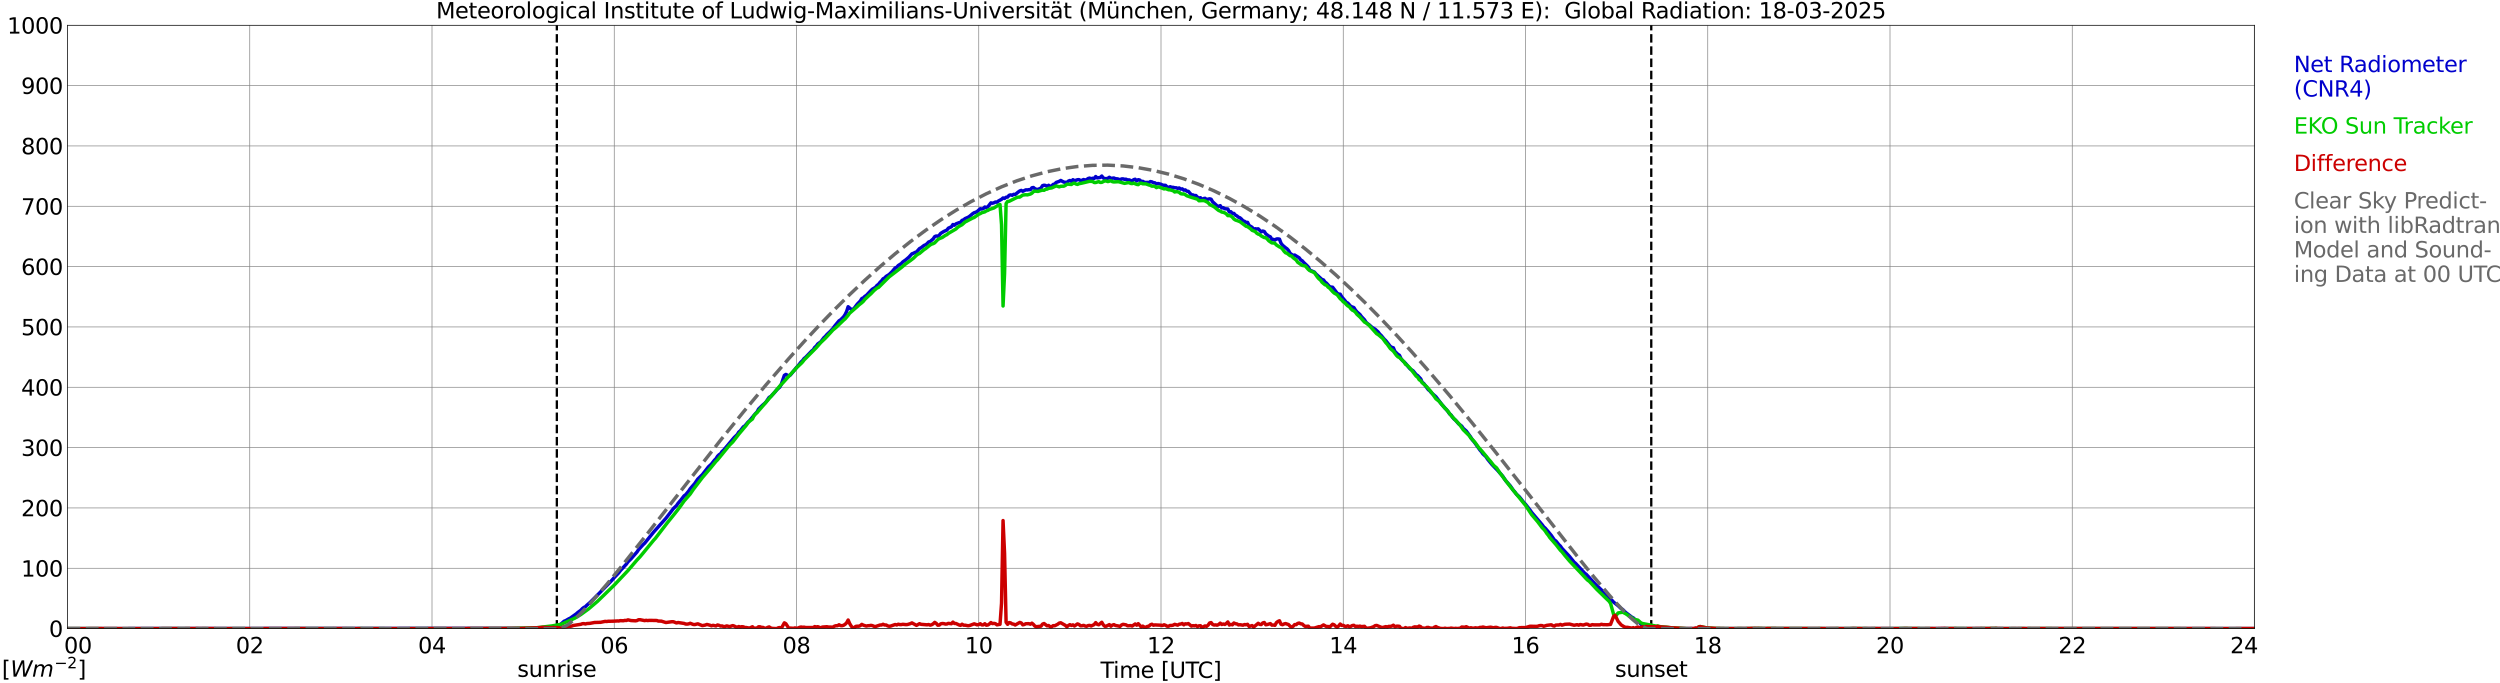 <?xml version="1.0" encoding="utf-8" standalone="no"?>
<!DOCTYPE svg PUBLIC "-//W3C//DTD SVG 1.1//EN"
  "http://www.w3.org/Graphics/SVG/1.1/DTD/svg11.dtd">
<svg xmlns:xlink="http://www.w3.org/1999/xlink" width="1085.4pt" height="296.64pt" viewBox="0 0 1085.4 296.64" xmlns="http://www.w3.org/2000/svg" version="1.1">
 <defs>
  <style type="text/css">*{stroke-linejoin: round; stroke-linecap: butt}</style>
 </defs>
 <g id="figure_1">
  <g id="patch_1">
   <path d="M 0 296.64 
L 1085.4 296.64 
L 1085.4 0 
L 0 0 
z
" style="fill: #ffffff"/>
  </g>
  <g id="axes_1">
   <g id="patch_2">
    <path d="M 29.306 272.909 
L 978.814 272.909 
L 978.814 10.976 
L 29.306 10.976 
z
" style="fill: #ffffff"/>
   </g>
   <g id="patch_3">
    <path d="M 978.814 272.909 
L 978.814 272.909 
L 978.814 10.976 
L 978.814 10.976 
z
" clip-path="url(#p83948232d1)" style="fill: #d3d3d3; opacity: 0.25; stroke: #d3d3d3; stroke-linejoin: miter"/>
   </g>
   <g id="matplotlib.axis_1">
    <g id="xtick_1">
     <g id="line2d_1">
      <path d="M 29.306 272.909 
L 29.306 10.976 
" clip-path="url(#p83948232d1)" style="fill: none; stroke: #808080; stroke-width: 0.3; stroke-linecap: square"/>
     </g>
     <g id="line2d_2"/>
     <g id="text_1">
      <!--    00 -->
      <g transform="translate(18.733 283.627) scale(0.095 -0.095)">
       <defs>
        <path id="DejaVuSans-20" transform="scale(0.016)"/>
        <path id="DejaVuSans-30" d="M 2034 4250 
Q 1547 4250 1301 3770 
Q 1056 3291 1056 2328 
Q 1056 1369 1301 889 
Q 1547 409 2034 409 
Q 2525 409 2770 889 
Q 3016 1369 3016 2328 
Q 3016 3291 2770 3770 
Q 2525 4250 2034 4250 
z
M 2034 4750 
Q 2819 4750 3233 4129 
Q 3647 3509 3647 2328 
Q 3647 1150 3233 529 
Q 2819 -91 2034 -91 
Q 1250 -91 836 529 
Q 422 1150 422 2328 
Q 422 3509 836 4129 
Q 1250 4750 2034 4750 
z
" transform="scale(0.016)"/>
       </defs>
       <use xlink:href="#DejaVuSans-20"/>
       <use xlink:href="#DejaVuSans-20" transform="translate(31.787 0)"/>
       <use xlink:href="#DejaVuSans-20" transform="translate(63.574 0)"/>
       <use xlink:href="#DejaVuSans-30" transform="translate(95.361 0)"/>
       <use xlink:href="#DejaVuSans-30" transform="translate(158.984 0)"/>
      </g>
     </g>
    </g>
    <g id="xtick_2">
     <g id="line2d_3">
      <path d="M 108.431 272.909 
L 108.431 10.976 
" clip-path="url(#p83948232d1)" style="fill: none; stroke: #808080; stroke-width: 0.3; stroke-linecap: square"/>
     </g>
     <g id="line2d_4"/>
     <g id="text_2">
      <!-- 02 -->
      <g transform="translate(102.387 283.627) scale(0.095 -0.095)">
       <defs>
        <path id="DejaVuSans-32" d="M 1228 531 
L 3431 531 
L 3431 0 
L 469 0 
L 469 531 
Q 828 903 1448 1529 
Q 2069 2156 2228 2338 
Q 2531 2678 2651 2914 
Q 2772 3150 2772 3378 
Q 2772 3750 2511 3984 
Q 2250 4219 1831 4219 
Q 1534 4219 1204 4116 
Q 875 4013 500 3803 
L 500 4441 
Q 881 4594 1212 4672 
Q 1544 4750 1819 4750 
Q 2544 4750 2975 4387 
Q 3406 4025 3406 3419 
Q 3406 3131 3298 2873 
Q 3191 2616 2906 2266 
Q 2828 2175 2409 1742 
Q 1991 1309 1228 531 
z
" transform="scale(0.016)"/>
       </defs>
       <use xlink:href="#DejaVuSans-30"/>
       <use xlink:href="#DejaVuSans-32" transform="translate(63.623 0)"/>
      </g>
     </g>
    </g>
    <g id="xtick_3">
     <g id="line2d_5">
      <path d="M 187.557 272.909 
L 187.557 10.976 
" clip-path="url(#p83948232d1)" style="fill: none; stroke: #808080; stroke-width: 0.3; stroke-linecap: square"/>
     </g>
     <g id="line2d_6"/>
     <g id="text_3">
      <!-- 04 -->
      <g transform="translate(181.513 283.627) scale(0.095 -0.095)">
       <defs>
        <path id="DejaVuSans-34" d="M 2419 4116 
L 825 1625 
L 2419 1625 
L 2419 4116 
z
M 2253 4666 
L 3047 4666 
L 3047 1625 
L 3713 1625 
L 3713 1100 
L 3047 1100 
L 3047 0 
L 2419 0 
L 2419 1100 
L 313 1100 
L 313 1709 
L 2253 4666 
z
" transform="scale(0.016)"/>
       </defs>
       <use xlink:href="#DejaVuSans-30"/>
       <use xlink:href="#DejaVuSans-34" transform="translate(63.623 0)"/>
      </g>
     </g>
    </g>
    <g id="xtick_4">
     <g id="line2d_7">
      <path d="M 266.683 272.909 
L 266.683 10.976 
" clip-path="url(#p83948232d1)" style="fill: none; stroke: #808080; stroke-width: 0.3; stroke-linecap: square"/>
     </g>
     <g id="line2d_8"/>
     <g id="text_4">
      <!-- 06 -->
      <g transform="translate(260.638 283.627) scale(0.095 -0.095)">
       <defs>
        <path id="DejaVuSans-36" d="M 2113 2584 
Q 1688 2584 1439 2293 
Q 1191 2003 1191 1497 
Q 1191 994 1439 701 
Q 1688 409 2113 409 
Q 2538 409 2786 701 
Q 3034 994 3034 1497 
Q 3034 2003 2786 2293 
Q 2538 2584 2113 2584 
z
M 3366 4563 
L 3366 3988 
Q 3128 4100 2886 4159 
Q 2644 4219 2406 4219 
Q 1781 4219 1451 3797 
Q 1122 3375 1075 2522 
Q 1259 2794 1537 2939 
Q 1816 3084 2150 3084 
Q 2853 3084 3261 2657 
Q 3669 2231 3669 1497 
Q 3669 778 3244 343 
Q 2819 -91 2113 -91 
Q 1303 -91 875 529 
Q 447 1150 447 2328 
Q 447 3434 972 4092 
Q 1497 4750 2381 4750 
Q 2619 4750 2861 4703 
Q 3103 4656 3366 4563 
z
" transform="scale(0.016)"/>
       </defs>
       <use xlink:href="#DejaVuSans-30"/>
       <use xlink:href="#DejaVuSans-36" transform="translate(63.623 0)"/>
      </g>
     </g>
    </g>
    <g id="xtick_5">
     <g id="line2d_9">
      <path d="M 345.808 272.909 
L 345.808 10.976 
" clip-path="url(#p83948232d1)" style="fill: none; stroke: #808080; stroke-width: 0.3; stroke-linecap: square"/>
     </g>
     <g id="line2d_10"/>
     <g id="text_5">
      <!-- 08 -->
      <g transform="translate(339.764 283.627) scale(0.095 -0.095)">
       <defs>
        <path id="DejaVuSans-38" d="M 2034 2216 
Q 1584 2216 1326 1975 
Q 1069 1734 1069 1313 
Q 1069 891 1326 650 
Q 1584 409 2034 409 
Q 2484 409 2743 651 
Q 3003 894 3003 1313 
Q 3003 1734 2745 1975 
Q 2488 2216 2034 2216 
z
M 1403 2484 
Q 997 2584 770 2862 
Q 544 3141 544 3541 
Q 544 4100 942 4425 
Q 1341 4750 2034 4750 
Q 2731 4750 3128 4425 
Q 3525 4100 3525 3541 
Q 3525 3141 3298 2862 
Q 3072 2584 2669 2484 
Q 3125 2378 3379 2068 
Q 3634 1759 3634 1313 
Q 3634 634 3220 271 
Q 2806 -91 2034 -91 
Q 1263 -91 848 271 
Q 434 634 434 1313 
Q 434 1759 690 2068 
Q 947 2378 1403 2484 
z
M 1172 3481 
Q 1172 3119 1398 2916 
Q 1625 2713 2034 2713 
Q 2441 2713 2670 2916 
Q 2900 3119 2900 3481 
Q 2900 3844 2670 4047 
Q 2441 4250 2034 4250 
Q 1625 4250 1398 4047 
Q 1172 3844 1172 3481 
z
" transform="scale(0.016)"/>
       </defs>
       <use xlink:href="#DejaVuSans-30"/>
       <use xlink:href="#DejaVuSans-38" transform="translate(63.623 0)"/>
      </g>
     </g>
    </g>
    <g id="xtick_6">
     <g id="line2d_11">
      <path d="M 424.934 272.909 
L 424.934 10.976 
" clip-path="url(#p83948232d1)" style="fill: none; stroke: #808080; stroke-width: 0.3; stroke-linecap: square"/>
     </g>
     <g id="line2d_12"/>
     <g id="text_6">
      <!-- 10 -->
      <g transform="translate(418.89 283.627) scale(0.095 -0.095)">
       <defs>
        <path id="DejaVuSans-31" d="M 794 531 
L 1825 531 
L 1825 4091 
L 703 3866 
L 703 4441 
L 1819 4666 
L 2450 4666 
L 2450 531 
L 3481 531 
L 3481 0 
L 794 0 
L 794 531 
z
" transform="scale(0.016)"/>
       </defs>
       <use xlink:href="#DejaVuSans-31"/>
       <use xlink:href="#DejaVuSans-30" transform="translate(63.623 0)"/>
      </g>
     </g>
    </g>
    <g id="xtick_7">
     <g id="line2d_13">
      <path d="M 504.06 272.909 
L 504.06 10.976 
" clip-path="url(#p83948232d1)" style="fill: none; stroke: #808080; stroke-width: 0.3; stroke-linecap: square"/>
     </g>
     <g id="line2d_14"/>
     <g id="text_7">
      <!-- 12 -->
      <g transform="translate(498.015 283.627) scale(0.095 -0.095)">
       <use xlink:href="#DejaVuSans-31"/>
       <use xlink:href="#DejaVuSans-32" transform="translate(63.623 0)"/>
      </g>
     </g>
    </g>
    <g id="xtick_8">
     <g id="line2d_15">
      <path d="M 583.185 272.909 
L 583.185 10.976 
" clip-path="url(#p83948232d1)" style="fill: none; stroke: #808080; stroke-width: 0.3; stroke-linecap: square"/>
     </g>
     <g id="line2d_16"/>
     <g id="text_8">
      <!-- 14 -->
      <g transform="translate(577.141 283.627) scale(0.095 -0.095)">
       <use xlink:href="#DejaVuSans-31"/>
       <use xlink:href="#DejaVuSans-34" transform="translate(63.623 0)"/>
      </g>
     </g>
    </g>
    <g id="xtick_9">
     <g id="line2d_17">
      <path d="M 662.311 272.909 
L 662.311 10.976 
" clip-path="url(#p83948232d1)" style="fill: none; stroke: #808080; stroke-width: 0.3; stroke-linecap: square"/>
     </g>
     <g id="line2d_18"/>
     <g id="text_9">
      <!-- 16 -->
      <g transform="translate(656.267 283.627) scale(0.095 -0.095)">
       <use xlink:href="#DejaVuSans-31"/>
       <use xlink:href="#DejaVuSans-36" transform="translate(63.623 0)"/>
      </g>
     </g>
    </g>
    <g id="xtick_10">
     <g id="line2d_19">
      <path d="M 741.437 272.909 
L 741.437 10.976 
" clip-path="url(#p83948232d1)" style="fill: none; stroke: #808080; stroke-width: 0.3; stroke-linecap: square"/>
     </g>
     <g id="line2d_20"/>
     <g id="text_10">
      <!-- 18 -->
      <g transform="translate(735.392 283.627) scale(0.095 -0.095)">
       <use xlink:href="#DejaVuSans-31"/>
       <use xlink:href="#DejaVuSans-38" transform="translate(63.623 0)"/>
      </g>
     </g>
    </g>
    <g id="xtick_11">
     <g id="line2d_21">
      <path d="M 820.562 272.909 
L 820.562 10.976 
" clip-path="url(#p83948232d1)" style="fill: none; stroke: #808080; stroke-width: 0.3; stroke-linecap: square"/>
     </g>
     <g id="line2d_22"/>
     <g id="text_11">
      <!-- 20 -->
      <g transform="translate(814.518 283.627) scale(0.095 -0.095)">
       <use xlink:href="#DejaVuSans-32"/>
       <use xlink:href="#DejaVuSans-30" transform="translate(63.623 0)"/>
      </g>
     </g>
    </g>
    <g id="xtick_12">
     <g id="line2d_23">
      <path d="M 899.688 272.909 
L 899.688 10.976 
" clip-path="url(#p83948232d1)" style="fill: none; stroke: #808080; stroke-width: 0.3; stroke-linecap: square"/>
     </g>
     <g id="line2d_24"/>
     <g id="text_12">
      <!-- 22 -->
      <g transform="translate(893.644 283.627) scale(0.095 -0.095)">
       <use xlink:href="#DejaVuSans-32"/>
       <use xlink:href="#DejaVuSans-32" transform="translate(63.623 0)"/>
      </g>
     </g>
    </g>
    <g id="xtick_13">
     <g id="line2d_25">
      <path d="M 978.814 272.909 
L 978.814 10.976 
" clip-path="url(#p83948232d1)" style="fill: none; stroke: #808080; stroke-width: 0.3; stroke-linecap: square"/>
     </g>
     <g id="line2d_26"/>
     <g id="text_13">
      <!-- 24    -->
      <g transform="translate(968.241 283.627) scale(0.095 -0.095)">
       <use xlink:href="#DejaVuSans-32"/>
       <use xlink:href="#DejaVuSans-34" transform="translate(63.623 0)"/>
       <use xlink:href="#DejaVuSans-20" transform="translate(127.246 0)"/>
       <use xlink:href="#DejaVuSans-20" transform="translate(159.033 0)"/>
       <use xlink:href="#DejaVuSans-20" transform="translate(190.82 0)"/>
      </g>
     </g>
    </g>
    <g id="text_14">
     <!-- Time [UTC] -->
     <g transform="translate(477.806 294.322) scale(0.095 -0.095)">
      <defs>
       <path id="DejaVuSans-54" d="M -19 4666 
L 3928 4666 
L 3928 4134 
L 2272 4134 
L 2272 0 
L 1638 0 
L 1638 4134 
L -19 4134 
L -19 4666 
z
" transform="scale(0.016)"/>
       <path id="DejaVuSans-69" d="M 603 3500 
L 1178 3500 
L 1178 0 
L 603 0 
L 603 3500 
z
M 603 4863 
L 1178 4863 
L 1178 4134 
L 603 4134 
L 603 4863 
z
" transform="scale(0.016)"/>
       <path id="DejaVuSans-6d" d="M 3328 2828 
Q 3544 3216 3844 3400 
Q 4144 3584 4550 3584 
Q 5097 3584 5394 3201 
Q 5691 2819 5691 2113 
L 5691 0 
L 5113 0 
L 5113 2094 
Q 5113 2597 4934 2840 
Q 4756 3084 4391 3084 
Q 3944 3084 3684 2787 
Q 3425 2491 3425 1978 
L 3425 0 
L 2847 0 
L 2847 2094 
Q 2847 2600 2669 2842 
Q 2491 3084 2119 3084 
Q 1678 3084 1418 2786 
Q 1159 2488 1159 1978 
L 1159 0 
L 581 0 
L 581 3500 
L 1159 3500 
L 1159 2956 
Q 1356 3278 1631 3431 
Q 1906 3584 2284 3584 
Q 2666 3584 2933 3390 
Q 3200 3197 3328 2828 
z
" transform="scale(0.016)"/>
       <path id="DejaVuSans-65" d="M 3597 1894 
L 3597 1613 
L 953 1613 
Q 991 1019 1311 708 
Q 1631 397 2203 397 
Q 2534 397 2845 478 
Q 3156 559 3463 722 
L 3463 178 
Q 3153 47 2828 -22 
Q 2503 -91 2169 -91 
Q 1331 -91 842 396 
Q 353 884 353 1716 
Q 353 2575 817 3079 
Q 1281 3584 2069 3584 
Q 2775 3584 3186 3129 
Q 3597 2675 3597 1894 
z
M 3022 2063 
Q 3016 2534 2758 2815 
Q 2500 3097 2075 3097 
Q 1594 3097 1305 2825 
Q 1016 2553 972 2059 
L 3022 2063 
z
" transform="scale(0.016)"/>
       <path id="DejaVuSans-5b" d="M 550 4863 
L 1875 4863 
L 1875 4416 
L 1125 4416 
L 1125 -397 
L 1875 -397 
L 1875 -844 
L 550 -844 
L 550 4863 
z
" transform="scale(0.016)"/>
       <path id="DejaVuSans-55" d="M 556 4666 
L 1191 4666 
L 1191 1831 
Q 1191 1081 1462 751 
Q 1734 422 2344 422 
Q 2950 422 3222 751 
Q 3494 1081 3494 1831 
L 3494 4666 
L 4128 4666 
L 4128 1753 
Q 4128 841 3676 375 
Q 3225 -91 2344 -91 
Q 1459 -91 1007 375 
Q 556 841 556 1753 
L 556 4666 
z
" transform="scale(0.016)"/>
       <path id="DejaVuSans-43" d="M 4122 4306 
L 4122 3641 
Q 3803 3938 3442 4084 
Q 3081 4231 2675 4231 
Q 1875 4231 1450 3742 
Q 1025 3253 1025 2328 
Q 1025 1406 1450 917 
Q 1875 428 2675 428 
Q 3081 428 3442 575 
Q 3803 722 4122 1019 
L 4122 359 
Q 3791 134 3420 21 
Q 3050 -91 2638 -91 
Q 1578 -91 968 557 
Q 359 1206 359 2328 
Q 359 3453 968 4101 
Q 1578 4750 2638 4750 
Q 3056 4750 3426 4639 
Q 3797 4528 4122 4306 
z
" transform="scale(0.016)"/>
       <path id="DejaVuSans-5d" d="M 1947 4863 
L 1947 -844 
L 622 -844 
L 622 -397 
L 1369 -397 
L 1369 4416 
L 622 4416 
L 622 4863 
L 1947 4863 
z
" transform="scale(0.016)"/>
      </defs>
      <use xlink:href="#DejaVuSans-54"/>
      <use xlink:href="#DejaVuSans-69" transform="translate(57.959 0)"/>
      <use xlink:href="#DejaVuSans-6d" transform="translate(85.742 0)"/>
      <use xlink:href="#DejaVuSans-65" transform="translate(183.154 0)"/>
      <use xlink:href="#DejaVuSans-20" transform="translate(244.678 0)"/>
      <use xlink:href="#DejaVuSans-5b" transform="translate(276.465 0)"/>
      <use xlink:href="#DejaVuSans-55" transform="translate(315.479 0)"/>
      <use xlink:href="#DejaVuSans-54" transform="translate(388.672 0)"/>
      <use xlink:href="#DejaVuSans-43" transform="translate(443.881 0)"/>
      <use xlink:href="#DejaVuSans-5d" transform="translate(513.705 0)"/>
     </g>
    </g>
   </g>
   <g id="matplotlib.axis_2">
    <g id="ytick_1">
     <g id="line2d_27">
      <path d="M 29.306 272.909 
L 978.814 272.909 
" clip-path="url(#p83948232d1)" style="fill: none; stroke: #808080; stroke-width: 0.3; stroke-linecap: square"/>
     </g>
     <g id="line2d_28"/>
     <g id="text_15">
      <!-- 0 -->
      <g transform="translate(21.261 276.518) scale(0.095 -0.095)">
       <use xlink:href="#DejaVuSans-30"/>
      </g>
     </g>
    </g>
    <g id="ytick_2">
     <g id="line2d_29">
      <path d="M 29.306 246.715 
L 978.814 246.715 
" clip-path="url(#p83948232d1)" style="fill: none; stroke: #808080; stroke-width: 0.3; stroke-linecap: square"/>
     </g>
     <g id="line2d_30"/>
     <g id="text_16">
      <!-- 100 -->
      <g transform="translate(9.173 250.325) scale(0.095 -0.095)">
       <use xlink:href="#DejaVuSans-31"/>
       <use xlink:href="#DejaVuSans-30" transform="translate(63.623 0)"/>
       <use xlink:href="#DejaVuSans-30" transform="translate(127.246 0)"/>
      </g>
     </g>
    </g>
    <g id="ytick_3">
     <g id="line2d_31">
      <path d="M 29.306 220.522 
L 978.814 220.522 
" clip-path="url(#p83948232d1)" style="fill: none; stroke: #808080; stroke-width: 0.3; stroke-linecap: square"/>
     </g>
     <g id="line2d_32"/>
     <g id="text_17">
      <!-- 200 -->
      <g transform="translate(9.173 224.131) scale(0.095 -0.095)">
       <use xlink:href="#DejaVuSans-32"/>
       <use xlink:href="#DejaVuSans-30" transform="translate(63.623 0)"/>
       <use xlink:href="#DejaVuSans-30" transform="translate(127.246 0)"/>
      </g>
     </g>
    </g>
    <g id="ytick_4">
     <g id="line2d_33">
      <path d="M 29.306 194.329 
L 978.814 194.329 
" clip-path="url(#p83948232d1)" style="fill: none; stroke: #808080; stroke-width: 0.3; stroke-linecap: square"/>
     </g>
     <g id="line2d_34"/>
     <g id="text_18">
      <!-- 300 -->
      <g transform="translate(9.173 197.938) scale(0.095 -0.095)">
       <defs>
        <path id="DejaVuSans-33" d="M 2597 2516 
Q 3050 2419 3304 2112 
Q 3559 1806 3559 1356 
Q 3559 666 3084 287 
Q 2609 -91 1734 -91 
Q 1441 -91 1130 -33 
Q 819 25 488 141 
L 488 750 
Q 750 597 1062 519 
Q 1375 441 1716 441 
Q 2309 441 2620 675 
Q 2931 909 2931 1356 
Q 2931 1769 2642 2001 
Q 2353 2234 1838 2234 
L 1294 2234 
L 1294 2753 
L 1863 2753 
Q 2328 2753 2575 2939 
Q 2822 3125 2822 3475 
Q 2822 3834 2567 4026 
Q 2313 4219 1838 4219 
Q 1578 4219 1281 4162 
Q 984 4106 628 3988 
L 628 4550 
Q 988 4650 1302 4700 
Q 1616 4750 1894 4750 
Q 2613 4750 3031 4423 
Q 3450 4097 3450 3541 
Q 3450 3153 3228 2886 
Q 3006 2619 2597 2516 
z
" transform="scale(0.016)"/>
       </defs>
       <use xlink:href="#DejaVuSans-33"/>
       <use xlink:href="#DejaVuSans-30" transform="translate(63.623 0)"/>
       <use xlink:href="#DejaVuSans-30" transform="translate(127.246 0)"/>
      </g>
     </g>
    </g>
    <g id="ytick_5">
     <g id="line2d_35">
      <path d="M 29.306 168.136 
L 978.814 168.136 
" clip-path="url(#p83948232d1)" style="fill: none; stroke: #808080; stroke-width: 0.3; stroke-linecap: square"/>
     </g>
     <g id="line2d_36"/>
     <g id="text_19">
      <!-- 400 -->
      <g transform="translate(9.173 171.745) scale(0.095 -0.095)">
       <use xlink:href="#DejaVuSans-34"/>
       <use xlink:href="#DejaVuSans-30" transform="translate(63.623 0)"/>
       <use xlink:href="#DejaVuSans-30" transform="translate(127.246 0)"/>
      </g>
     </g>
    </g>
    <g id="ytick_6">
     <g id="line2d_37">
      <path d="M 29.306 141.942 
L 978.814 141.942 
" clip-path="url(#p83948232d1)" style="fill: none; stroke: #808080; stroke-width: 0.3; stroke-linecap: square"/>
     </g>
     <g id="line2d_38"/>
     <g id="text_20">
      <!-- 500 -->
      <g transform="translate(9.173 145.551) scale(0.095 -0.095)">
       <defs>
        <path id="DejaVuSans-35" d="M 691 4666 
L 3169 4666 
L 3169 4134 
L 1269 4134 
L 1269 2991 
Q 1406 3038 1543 3061 
Q 1681 3084 1819 3084 
Q 2600 3084 3056 2656 
Q 3513 2228 3513 1497 
Q 3513 744 3044 326 
Q 2575 -91 1722 -91 
Q 1428 -91 1123 -41 
Q 819 9 494 109 
L 494 744 
Q 775 591 1075 516 
Q 1375 441 1709 441 
Q 2250 441 2565 725 
Q 2881 1009 2881 1497 
Q 2881 1984 2565 2268 
Q 2250 2553 1709 2553 
Q 1456 2553 1204 2497 
Q 953 2441 691 2322 
L 691 4666 
z
" transform="scale(0.016)"/>
       </defs>
       <use xlink:href="#DejaVuSans-35"/>
       <use xlink:href="#DejaVuSans-30" transform="translate(63.623 0)"/>
       <use xlink:href="#DejaVuSans-30" transform="translate(127.246 0)"/>
      </g>
     </g>
    </g>
    <g id="ytick_7">
     <g id="line2d_39">
      <path d="M 29.306 115.749 
L 978.814 115.749 
" clip-path="url(#p83948232d1)" style="fill: none; stroke: #808080; stroke-width: 0.3; stroke-linecap: square"/>
     </g>
     <g id="line2d_40"/>
     <g id="text_21">
      <!-- 600 -->
      <g transform="translate(9.173 119.358) scale(0.095 -0.095)">
       <use xlink:href="#DejaVuSans-36"/>
       <use xlink:href="#DejaVuSans-30" transform="translate(63.623 0)"/>
       <use xlink:href="#DejaVuSans-30" transform="translate(127.246 0)"/>
      </g>
     </g>
    </g>
    <g id="ytick_8">
     <g id="line2d_41">
      <path d="M 29.306 89.556 
L 978.814 89.556 
" clip-path="url(#p83948232d1)" style="fill: none; stroke: #808080; stroke-width: 0.3; stroke-linecap: square"/>
     </g>
     <g id="line2d_42"/>
     <g id="text_22">
      <!-- 700 -->
      <g transform="translate(9.173 93.165) scale(0.095 -0.095)">
       <defs>
        <path id="DejaVuSans-37" d="M 525 4666 
L 3525 4666 
L 3525 4397 
L 1831 0 
L 1172 0 
L 2766 4134 
L 525 4134 
L 525 4666 
z
" transform="scale(0.016)"/>
       </defs>
       <use xlink:href="#DejaVuSans-37"/>
       <use xlink:href="#DejaVuSans-30" transform="translate(63.623 0)"/>
       <use xlink:href="#DejaVuSans-30" transform="translate(127.246 0)"/>
      </g>
     </g>
    </g>
    <g id="ytick_9">
     <g id="line2d_43">
      <path d="M 29.306 63.362 
L 978.814 63.362 
" clip-path="url(#p83948232d1)" style="fill: none; stroke: #808080; stroke-width: 0.3; stroke-linecap: square"/>
     </g>
     <g id="line2d_44"/>
     <g id="text_23">
      <!-- 800 -->
      <g transform="translate(9.173 66.972) scale(0.095 -0.095)">
       <use xlink:href="#DejaVuSans-38"/>
       <use xlink:href="#DejaVuSans-30" transform="translate(63.623 0)"/>
       <use xlink:href="#DejaVuSans-30" transform="translate(127.246 0)"/>
      </g>
     </g>
    </g>
    <g id="ytick_10">
     <g id="line2d_45">
      <path d="M 29.306 37.169 
L 978.814 37.169 
" clip-path="url(#p83948232d1)" style="fill: none; stroke: #808080; stroke-width: 0.3; stroke-linecap: square"/>
     </g>
     <g id="line2d_46"/>
     <g id="text_24">
      <!-- 900 -->
      <g transform="translate(9.173 40.778) scale(0.095 -0.095)">
       <defs>
        <path id="DejaVuSans-39" d="M 703 97 
L 703 672 
Q 941 559 1184 500 
Q 1428 441 1663 441 
Q 2288 441 2617 861 
Q 2947 1281 2994 2138 
Q 2813 1869 2534 1725 
Q 2256 1581 1919 1581 
Q 1219 1581 811 2004 
Q 403 2428 403 3163 
Q 403 3881 828 4315 
Q 1253 4750 1959 4750 
Q 2769 4750 3195 4129 
Q 3622 3509 3622 2328 
Q 3622 1225 3098 567 
Q 2575 -91 1691 -91 
Q 1453 -91 1209 -44 
Q 966 3 703 97 
z
M 1959 2075 
Q 2384 2075 2632 2365 
Q 2881 2656 2881 3163 
Q 2881 3666 2632 3958 
Q 2384 4250 1959 4250 
Q 1534 4250 1286 3958 
Q 1038 3666 1038 3163 
Q 1038 2656 1286 2365 
Q 1534 2075 1959 2075 
z
" transform="scale(0.016)"/>
       </defs>
       <use xlink:href="#DejaVuSans-39"/>
       <use xlink:href="#DejaVuSans-30" transform="translate(63.623 0)"/>
       <use xlink:href="#DejaVuSans-30" transform="translate(127.246 0)"/>
      </g>
     </g>
    </g>
    <g id="ytick_11">
     <g id="line2d_47">
      <path d="M 29.306 10.976 
L 978.814 10.976 
" clip-path="url(#p83948232d1)" style="fill: none; stroke: #808080; stroke-width: 0.3; stroke-linecap: square"/>
     </g>
     <g id="line2d_48"/>
     <g id="text_25">
      <!-- 1000 -->
      <g transform="translate(3.128 14.585) scale(0.095 -0.095)">
       <use xlink:href="#DejaVuSans-31"/>
       <use xlink:href="#DejaVuSans-30" transform="translate(63.623 0)"/>
       <use xlink:href="#DejaVuSans-30" transform="translate(127.246 0)"/>
       <use xlink:href="#DejaVuSans-30" transform="translate(190.869 0)"/>
      </g>
     </g>
    </g>
   </g>
   <g id="line2d_49">
    <path d="M 241.758 272.909 
L 241.758 10.976 
" clip-path="url(#p83948232d1)" style="fill: none; stroke-dasharray: 3.7,1.6; stroke-dashoffset: 0; stroke: #000000"/>
   </g>
   <g id="line2d_50">
    <path d="M 716.908 272.909 
L 716.908 10.976 
" clip-path="url(#p83948232d1)" style="fill: none; stroke-dasharray: 3.7,1.6; stroke-dashoffset: 0; stroke: #000000"/>
   </g>
   <g id="line2d_51">
    <path d="M 29.306 272.909 
L 235.692 272.807 
L 242.286 271.712 
L 242.945 271.408 
L 243.604 270.902 
L 244.923 269.705 
L 245.583 269.462 
L 246.901 268.694 
L 247.561 268.39 
L 250.198 266.505 
L 250.858 265.918 
L 252.176 264.946 
L 252.836 264.236 
L 253.495 263.731 
L 254.155 263.406 
L 254.814 262.738 
L 256.133 261.604 
L 258.77 258.99 
L 265.364 252.245 
L 266.683 250.744 
L 268.661 248.659 
L 269.32 247.766 
L 271.958 244.89 
L 272.617 243.939 
L 273.936 242.642 
L 276.573 239.622 
L 277.233 238.63 
L 279.211 236.463 
L 279.87 235.856 
L 283.827 230.952 
L 289.102 225.038 
L 292.399 220.763 
L 293.717 219.508 
L 294.377 218.534 
L 295.696 216.976 
L 297.014 215.273 
L 297.674 214.807 
L 298.992 213.206 
L 299.652 212.195 
L 301.63 209.924 
L 302.949 207.981 
L 304.927 206.077 
L 307.564 202.692 
L 308.883 201.477 
L 310.202 199.795 
L 310.861 199.148 
L 311.521 198.075 
L 312.18 197.428 
L 312.839 197.001 
L 313.499 196.008 
L 314.158 195.442 
L 318.774 189.931 
L 320.093 188.674 
L 320.752 187.602 
L 321.411 187.055 
L 322.73 185.313 
L 323.39 184.907 
L 324.708 183.328 
L 325.368 182.72 
L 328.005 179.558 
L 328.665 178.911 
L 329.324 177.615 
L 331.302 175.711 
L 331.961 175.184 
L 332.621 174.474 
L 333.94 172.51 
L 334.599 172.164 
L 336.577 170.058 
L 337.236 169.228 
L 338.555 168.052 
L 339.215 166.836 
L 340.533 162.968 
L 341.193 162.562 
L 342.512 163.211 
L 343.171 162.784 
L 345.808 159.544 
L 346.468 158.834 
L 347.787 157.153 
L 348.446 156.566 
L 349.105 155.654 
L 349.765 155.149 
L 352.402 152.393 
L 353.062 151.888 
L 353.721 150.832 
L 354.38 150.266 
L 355.04 149.334 
L 356.359 148.402 
L 357.677 146.641 
L 358.337 146.052 
L 358.996 145.264 
L 360.315 144.027 
L 361.634 142.629 
L 362.293 141.678 
L 364.271 139.286 
L 364.93 138.88 
L 366.249 137.565 
L 366.909 136.591 
L 367.568 135.234 
L 368.227 133.167 
L 369.546 134.323 
L 370.206 134.344 
L 370.865 133.817 
L 372.184 132.054 
L 373.502 130.697 
L 374.162 129.603 
L 374.821 129.341 
L 375.481 128.673 
L 376.14 128.246 
L 378.118 126.14 
L 378.777 125.532 
L 380.096 124.741 
L 380.756 123.911 
L 381.415 123.445 
L 382.074 122.575 
L 382.734 121.946 
L 383.393 121.035 
L 384.053 120.71 
L 384.712 120 
L 386.031 119.191 
L 387.349 117.894 
L 388.668 116.315 
L 389.328 116.032 
L 389.987 115.28 
L 391.306 114.431 
L 391.965 113.722 
L 393.284 112.789 
L 394.603 111.655 
L 395.921 110.196 
L 396.581 109.973 
L 397.24 109.609 
L 397.899 109.408 
L 399.218 107.907 
L 399.878 107.582 
L 401.196 106.55 
L 401.856 106.285 
L 402.515 105.78 
L 403.175 105.052 
L 403.834 104.868 
L 405.153 103.713 
L 405.812 102.72 
L 406.471 102.458 
L 407.131 102.558 
L 407.79 102.113 
L 408.45 101.303 
L 409.768 100.494 
L 411.087 99.905 
L 411.746 99.053 
L 413.065 98.467 
L 413.725 97.474 
L 414.384 97.778 
L 415.043 97.191 
L 416.362 96.685 
L 417.022 96.541 
L 417.681 95.672 
L 418.34 95.449 
L 419 94.902 
L 420.318 94.333 
L 420.978 93.888 
L 422.297 92.775 
L 422.956 92.35 
L 423.615 92.167 
L 424.275 91.803 
L 425.593 90.627 
L 426.253 90.75 
L 426.912 90.567 
L 427.572 89.878 
L 428.231 90.079 
L 428.89 89.776 
L 430.209 88.076 
L 430.869 88.238 
L 431.528 88.034 
L 432.187 87.691 
L 432.847 87.79 
L 433.506 87.245 
L 434.825 86.536 
L 435.484 85.949 
L 436.144 86.15 
L 436.803 85.624 
L 437.462 85.564 
L 438.122 84.794 
L 438.781 84.589 
L 439.44 84.794 
L 440.1 84.367 
L 440.759 84.448 
L 442.078 83.374 
L 442.737 82.91 
L 443.397 82.667 
L 444.056 83.052 
L 445.375 82.423 
L 446.034 82.462 
L 446.694 82.342 
L 447.353 82.363 
L 448.012 81.533 
L 448.672 81.409 
L 449.331 81.936 
L 449.991 82.201 
L 450.65 82.221 
L 451.969 81.653 
L 452.628 80.6 
L 453.287 80.417 
L 453.947 80.519 
L 454.606 80.925 
L 455.266 80.438 
L 455.925 80.862 
L 456.584 80.802 
L 457.244 80.053 
L 457.903 79.911 
L 458.563 79.201 
L 459.881 78.735 
L 460.541 78.35 
L 461.859 79.06 
L 463.178 79.222 
L 463.838 78.636 
L 464.497 78.371 
L 465.156 78.735 
L 465.816 78.028 
L 466.475 78.392 
L 467.134 78.269 
L 467.794 78.028 
L 468.453 77.986 
L 469.113 78.371 
L 469.772 78.269 
L 470.431 77.947 
L 471.091 78.148 
L 471.75 78.007 
L 472.409 77.501 
L 473.069 77.318 
L 473.728 77.622 
L 474.388 77.378 
L 475.047 77.501 
L 475.706 76.65 
L 476.366 77.237 
L 477.685 77.054 
L 478.344 76.428 
L 479.003 77.276 
L 479.663 77.52 
L 480.322 77.562 
L 480.981 77.399 
L 481.641 76.972 
L 482.3 77.439 
L 483.619 77.276 
L 484.278 77.601 
L 484.938 77.622 
L 485.597 77.763 
L 486.256 78.109 
L 486.916 77.682 
L 487.575 77.661 
L 488.235 77.845 
L 488.894 77.805 
L 489.553 78.148 
L 490.213 78.088 
L 491.532 78.615 
L 492.191 78.007 
L 492.85 77.824 
L 493.51 78.573 
L 494.169 78.028 
L 494.828 78.148 
L 495.488 78.837 
L 496.147 78.735 
L 496.807 79.141 
L 497.466 79.222 
L 498.125 79.18 
L 498.785 79.262 
L 499.444 78.837 
L 500.103 78.958 
L 500.763 79.304 
L 501.422 79.364 
L 502.082 79.89 
L 502.741 79.668 
L 504.06 79.992 
L 504.719 80.377 
L 506.038 80.477 
L 506.697 81.148 
L 507.357 81.37 
L 508.016 81.066 
L 508.675 81.31 
L 509.335 81.328 
L 509.994 81.512 
L 510.654 81.533 
L 511.313 81.774 
L 511.972 81.614 
L 512.632 82.119 
L 513.291 81.996 
L 513.95 82.565 
L 514.61 82.444 
L 515.269 83.01 
L 515.929 83.07 
L 517.247 84.589 
L 517.907 84.61 
L 518.566 84.914 
L 519.226 84.893 
L 519.885 85.603 
L 520.544 85.967 
L 521.204 85.847 
L 521.863 86.737 
L 522.522 86.211 
L 523.182 86.09 
L 523.841 86.617 
L 525.16 86.313 
L 525.819 86.494 
L 526.479 87.609 
L 528.457 89.412 
L 529.116 89.595 
L 529.776 89.291 
L 530.435 90.284 
L 531.094 90.182 
L 531.754 90.627 
L 533.073 90.729 
L 533.732 92.065 
L 534.391 91.923 
L 535.051 92.654 
L 535.71 92.654 
L 536.369 93.403 
L 537.029 93.747 
L 537.688 94.315 
L 538.348 94.559 
L 539.007 95.124 
L 539.666 95.873 
L 540.326 96.078 
L 540.985 96.562 
L 541.644 96.541 
L 542.304 97.88 
L 543.623 98.689 
L 544.282 99.601 
L 544.941 99.297 
L 545.601 99.438 
L 546.26 99.339 
L 547.579 100.675 
L 548.238 100.311 
L 548.898 100.512 
L 549.557 101.526 
L 550.876 102.54 
L 551.535 102.802 
L 552.195 103.978 
L 552.854 103.917 
L 553.513 104.24 
L 554.173 103.755 
L 554.832 103.713 
L 555.491 103.815 
L 556.151 105.578 
L 556.81 106.448 
L 558.129 107.564 
L 558.788 108.03 
L 559.448 108.779 
L 560.107 109.994 
L 561.426 110.906 
L 562.085 110.722 
L 564.063 111.938 
L 564.723 112.849 
L 565.382 113.234 
L 566.042 113.983 
L 567.36 115.22 
L 568.02 115.93 
L 568.679 117.286 
L 570.657 118.138 
L 571.317 118.947 
L 573.954 121.36 
L 574.613 121.54 
L 575.273 122.473 
L 575.932 122.96 
L 577.251 124.458 
L 577.91 124.639 
L 578.57 124.702 
L 580.548 127.313 
L 581.207 127.698 
L 581.867 127.719 
L 582.526 128.874 
L 583.845 130.415 
L 584.504 131.263 
L 585.164 131.588 
L 586.482 133.047 
L 587.801 133.534 
L 588.46 134.608 
L 589.12 135.417 
L 590.439 136.552 
L 591.098 137.463 
L 592.417 138.862 
L 593.076 139.915 
L 593.736 140.523 
L 594.395 140.968 
L 595.714 142.144 
L 597.032 142.932 
L 598.351 144.148 
L 599.011 145.041 
L 599.67 145.667 
L 600.989 147.267 
L 601.648 147.896 
L 603.626 150.408 
L 604.286 150.814 
L 604.945 150.995 
L 605.604 152.577 
L 606.923 153.852 
L 607.582 154.237 
L 608.242 155.675 
L 608.901 156.506 
L 610.22 157.742 
L 611.539 159.382 
L 612.198 160.152 
L 613.517 161.003 
L 614.836 162.643 
L 615.495 163.088 
L 616.814 164.487 
L 617.473 166.027 
L 618.133 166.472 
L 620.111 169.186 
L 620.77 169.694 
L 621.429 170.503 
L 623.408 172.245 
L 626.045 175.69 
L 628.683 178.668 
L 629.342 179.7 
L 630.001 180.187 
L 630.661 181.18 
L 631.32 181.95 
L 631.98 182.476 
L 633.298 184.017 
L 634.617 185.009 
L 635.276 185.981 
L 636.595 187.136 
L 638.573 189.85 
L 639.233 190.984 
L 639.892 191.694 
L 641.87 194.428 
L 642.53 195.379 
L 643.189 196.131 
L 643.848 197.082 
L 645.167 198.276 
L 645.827 199.332 
L 647.805 201.742 
L 650.442 204.476 
L 652.42 206.765 
L 653.739 208.73 
L 655.717 210.959 
L 657.036 212.884 
L 657.695 213.612 
L 658.355 214.524 
L 659.674 215.739 
L 661.652 218.251 
L 662.311 218.919 
L 664.289 221.452 
L 664.949 222.424 
L 669.564 227.854 
L 670.224 228.765 
L 670.883 229.331 
L 672.202 230.871 
L 673.521 232.472 
L 674.839 234.418 
L 675.499 234.863 
L 676.817 236.484 
L 677.477 237.11 
L 678.136 238.064 
L 681.433 241.608 
L 683.411 244.059 
L 684.071 244.607 
L 688.027 248.861 
L 688.686 249.348 
L 692.643 253.623 
L 698.577 259.273 
L 699.236 260.166 
L 699.896 260.692 
L 700.555 261.42 
L 702.533 262.982 
L 703.852 264.236 
L 704.511 264.621 
L 705.83 265.939 
L 707.149 266.931 
L 708.468 267.943 
L 709.127 268.267 
L 710.446 269.564 
L 711.765 270.193 
L 712.424 271.023 
L 713.083 271.408 
L 716.38 272.217 
L 720.996 272.867 
L 722.974 272.909 
L 978.154 272.909 
L 978.154 272.909 
" clip-path="url(#p83948232d1)" style="fill: none; stroke: #0000cc; stroke-width: 1.5; stroke-linecap: square"/>
   </g>
   <g id="line2d_52">
    <path d="M 28.646 272.903 
L 55.022 272.939 
L 56.34 272.932 
L 61.615 272.934 
L 73.484 272.921 
L 76.781 272.899 
L 86.013 272.94 
L 87.991 272.922 
L 92.606 272.929 
L 95.903 272.937 
L 103.156 272.913 
L 110.41 272.937 
L 122.938 272.934 
L 133.488 272.914 
L 143.379 272.917 
L 147.994 272.941 
L 152.61 272.905 
L 154.588 272.957 
L 155.907 272.885 
L 161.182 272.92 
L 175.688 272.93 
L 180.304 272.913 
L 182.282 272.915 
L 201.404 272.931 
L 221.845 272.856 
L 233.054 272.534 
L 239.648 271.747 
L 243.604 271.038 
L 244.923 270.482 
L 249.539 268.395 
L 252.176 266.811 
L 255.473 264.42 
L 259.43 261.065 
L 266.683 254.014 
L 272.617 247.741 
L 276.573 243.115 
L 277.892 241.718 
L 279.211 240.132 
L 283.827 234.49 
L 284.486 233.797 
L 289.761 226.935 
L 293.058 222.855 
L 294.377 221.175 
L 295.696 219.392 
L 297.014 217.511 
L 299.652 214.508 
L 300.971 212.55 
L 304.927 207.36 
L 308.224 203.504 
L 310.861 200.293 
L 311.521 199.648 
L 316.796 193.184 
L 318.114 191.906 
L 320.752 188.497 
L 324.049 184.572 
L 324.708 183.613 
L 325.368 182.933 
L 326.686 181.916 
L 327.346 180.478 
L 328.005 179.723 
L 328.665 179.151 
L 337.236 169.223 
L 338.555 167.59 
L 339.874 166.232 
L 342.512 163.299 
L 344.49 161.123 
L 345.149 160.494 
L 345.808 159.668 
L 347.787 157.838 
L 348.446 157.14 
L 349.105 156.272 
L 354.38 150.964 
L 356.359 148.708 
L 358.337 146.829 
L 360.315 144.709 
L 361.634 143.253 
L 362.952 142.181 
L 366.249 139.008 
L 366.909 138.456 
L 368.227 136.886 
L 368.887 135.971 
L 372.184 133.104 
L 372.843 132.454 
L 374.162 131.432 
L 374.821 130.824 
L 375.481 129.985 
L 377.459 128.12 
L 378.118 127.552 
L 379.437 126.162 
L 380.756 125.057 
L 381.415 124.803 
L 386.031 120.202 
L 391.306 116.168 
L 393.284 114.512 
L 395.262 113.117 
L 396.581 112.105 
L 397.899 110.805 
L 398.559 110.345 
L 399.218 110.038 
L 401.196 108.358 
L 401.856 107.953 
L 403.834 106.358 
L 404.493 105.979 
L 405.153 105.783 
L 405.812 105.418 
L 407.131 104.038 
L 407.79 103.623 
L 409.109 103.101 
L 410.428 102.196 
L 411.087 101.894 
L 411.746 101.333 
L 415.043 99.41 
L 415.703 98.755 
L 416.362 98.273 
L 417.681 97.571 
L 419 96.382 
L 422.297 94.673 
L 422.956 94.419 
L 424.934 93.001 
L 425.593 92.745 
L 426.253 92.347 
L 427.572 91.989 
L 428.231 91.551 
L 428.89 91.35 
L 429.55 90.947 
L 431.528 90.293 
L 433.506 89.019 
L 434.165 88.791 
L 434.825 97.568 
L 435.484 132.848 
L 436.144 118.744 
L 436.803 88.37 
L 437.462 87.425 
L 438.122 87.405 
L 441.419 85.762 
L 442.078 85.574 
L 442.737 85.584 
L 444.056 84.685 
L 445.375 84.544 
L 446.034 84.614 
L 447.353 84.263 
L 448.012 83.885 
L 448.672 83.205 
L 449.331 82.976 
L 450.65 83.118 
L 451.969 82.706 
L 452.628 82.551 
L 453.287 82.623 
L 453.947 82.192 
L 454.606 82.116 
L 455.266 81.771 
L 456.584 81.597 
L 458.563 80.703 
L 459.881 81.131 
L 460.541 80.875 
L 461.859 80.828 
L 462.519 80.51 
L 463.178 79.996 
L 463.838 79.966 
L 465.156 80.1 
L 465.816 79.646 
L 466.475 79.511 
L 467.134 79.879 
L 467.794 80.066 
L 468.453 79.763 
L 469.772 79.5 
L 473.069 78.715 
L 474.388 78.783 
L 475.047 79.253 
L 475.706 79.241 
L 477.025 78.854 
L 477.685 79.201 
L 478.344 79.165 
L 479.663 78.536 
L 480.322 78.609 
L 480.981 78.846 
L 482.3 78.478 
L 482.96 78.887 
L 483.619 78.991 
L 485.597 78.887 
L 488.235 79.608 
L 489.553 79.341 
L 490.213 79.289 
L 490.872 79.628 
L 491.532 79.72 
L 492.191 79.498 
L 493.51 80.051 
L 494.169 80.165 
L 494.828 79.609 
L 495.488 79.523 
L 496.147 79.805 
L 497.466 79.823 
L 498.785 80.308 
L 499.444 80.474 
L 500.103 80.85 
L 500.763 80.765 
L 501.422 80.956 
L 502.082 81.462 
L 502.741 81.18 
L 503.4 81.215 
L 505.379 82.033 
L 506.038 81.9 
L 507.357 82.403 
L 508.016 82.438 
L 509.335 82.821 
L 509.994 83.357 
L 510.654 83.215 
L 511.313 83.264 
L 511.972 83.516 
L 512.632 84.091 
L 513.291 84.224 
L 513.95 84.193 
L 514.61 84.528 
L 515.269 85.006 
L 517.247 85.682 
L 519.885 86.477 
L 520.544 87.172 
L 521.863 87.09 
L 522.522 87.07 
L 523.182 87.249 
L 524.501 87.963 
L 525.16 88.739 
L 527.138 89.793 
L 528.457 90.888 
L 529.116 91.393 
L 529.776 91.654 
L 530.435 92.067 
L 531.094 92.177 
L 531.754 92.428 
L 532.413 92.865 
L 533.073 93.609 
L 533.732 93.606 
L 534.391 93.755 
L 535.051 94.292 
L 535.71 95.092 
L 536.369 95.52 
L 538.348 96.242 
L 540.985 98.233 
L 541.644 98.395 
L 542.963 99.336 
L 543.623 100.002 
L 544.941 100.498 
L 545.601 101.231 
L 546.26 101.641 
L 546.919 101.847 
L 547.579 102.431 
L 548.898 103.154 
L 549.557 103.192 
L 550.216 103.794 
L 550.876 104.558 
L 552.195 105.471 
L 552.854 105.469 
L 553.513 105.657 
L 554.173 106.359 
L 555.491 107.211 
L 556.151 107.48 
L 556.81 108.134 
L 557.47 109.062 
L 558.129 109.753 
L 558.788 109.971 
L 560.107 111.019 
L 560.766 111.148 
L 561.426 111.898 
L 562.745 112.882 
L 563.404 113.861 
L 565.382 115.235 
L 566.701 115.459 
L 568.02 116.98 
L 568.679 117.502 
L 570.657 118.377 
L 571.976 120.301 
L 572.635 121.07 
L 573.295 121.58 
L 573.954 122.531 
L 575.273 123.645 
L 575.932 123.82 
L 576.592 124.651 
L 577.251 125.106 
L 578.57 126.597 
L 579.229 127.218 
L 580.548 127.962 
L 581.867 129.698 
L 582.526 130.241 
L 583.185 131.03 
L 583.845 131.408 
L 584.504 132.198 
L 585.164 132.81 
L 585.823 133.148 
L 586.482 134.018 
L 587.142 134.66 
L 587.801 134.955 
L 588.46 135.524 
L 589.12 136.445 
L 590.439 137.631 
L 592.417 139.848 
L 593.076 140.186 
L 594.395 141.22 
L 597.692 144.895 
L 598.351 145.261 
L 600.329 146.955 
L 601.648 148.758 
L 602.307 149.478 
L 603.626 151.342 
L 604.945 152.46 
L 606.264 154.254 
L 606.923 154.918 
L 607.582 155.214 
L 609.561 157.105 
L 610.22 158.181 
L 610.879 158.535 
L 612.198 159.864 
L 614.836 163.306 
L 615.495 163.777 
L 616.154 164.868 
L 616.814 165.29 
L 617.473 166.181 
L 619.451 167.928 
L 621.429 170.267 
L 623.408 173.129 
L 624.726 174.157 
L 627.364 177.282 
L 628.023 177.819 
L 630.001 180.409 
L 633.298 183.899 
L 633.958 184.679 
L 635.276 186.58 
L 637.914 189.169 
L 638.573 190.228 
L 639.233 190.766 
L 640.552 192.316 
L 641.87 194.168 
L 643.848 196.396 
L 646.486 199.602 
L 647.145 200.327 
L 648.464 202.045 
L 649.783 203.162 
L 651.102 205.224 
L 651.761 206.011 
L 653.08 207.845 
L 655.717 211.292 
L 658.355 214.557 
L 659.674 216.148 
L 661.652 218.599 
L 662.311 219.363 
L 664.949 223.406 
L 667.586 226.499 
L 669.564 229.144 
L 670.224 229.762 
L 670.883 230.559 
L 671.542 231.589 
L 672.202 232.391 
L 672.861 233.393 
L 675.499 236.403 
L 677.477 238.932 
L 678.136 239.561 
L 679.455 241.236 
L 681.433 243.57 
L 687.368 249.868 
L 688.686 251.299 
L 689.346 251.93 
L 690.005 252.384 
L 693.302 255.928 
L 697.258 259.774 
L 698.577 261.021 
L 699.236 261.981 
L 700.555 266.719 
L 701.215 267.699 
L 702.533 266.111 
L 704.511 265.785 
L 705.83 266.472 
L 707.149 267.368 
L 708.468 268.164 
L 709.127 268.681 
L 709.786 268.972 
L 711.105 269.226 
L 712.424 270.419 
L 713.083 270.691 
L 719.018 271.831 
L 719.677 271.766 
L 720.996 272.113 
L 723.633 272.327 
L 725.612 272.549 
L 732.865 272.956 
L 734.184 272.962 
L 735.502 272.919 
L 736.162 273.22 
L 736.821 273.012 
L 737.48 272.194 
L 738.14 272.024 
L 739.459 272.293 
L 740.777 272.57 
L 744.734 272.834 
L 747.371 272.875 
L 748.69 272.897 
L 753.965 272.903 
L 755.284 272.869 
L 757.262 272.932 
L 758.581 272.882 
L 763.856 272.83 
L 765.834 272.883 
L 767.812 272.854 
L 773.746 272.877 
L 784.296 272.882 
L 785.615 272.911 
L 790.89 272.89 
L 793.528 272.955 
L 794.847 272.903 
L 796.165 272.909 
L 797.484 272.888 
L 798.803 272.906 
L 810.012 272.881 
L 811.331 272.95 
L 812.65 272.918 
L 813.969 272.891 
L 815.947 272.944 
L 819.244 272.934 
L 827.156 272.842 
L 828.475 272.871 
L 834.409 272.9 
L 835.728 272.896 
L 838.366 272.905 
L 842.322 272.992 
L 846.938 272.885 
L 848.916 272.862 
L 850.894 272.879 
L 859.466 272.95 
L 860.125 272.866 
L 862.103 272.89 
L 866.719 272.829 
L 867.378 272.957 
L 868.697 272.896 
L 875.95 272.927 
L 878.588 272.88 
L 879.907 272.964 
L 880.566 272.888 
L 882.544 272.902 
L 886.5 272.893 
L 978.154 272.941 
L 978.154 272.941 
" clip-path="url(#p83948232d1)" style="fill: none; stroke: #00cc00; stroke-width: 1.5; stroke-linecap: square"/>
   </g>
   <g id="line2d_53">
    <path d="M 29.306 272.902 
L 49.087 272.888 
L 54.362 272.908 
L 57 272.899 
L 66.231 272.899 
L 69.528 272.896 
L 75.462 272.887 
L 79.419 272.902 
L 85.353 272.863 
L 91.947 272.895 
L 102.497 272.898 
L 112.388 272.905 
L 116.344 272.886 
L 120.96 272.894 
L 123.597 272.878 
L 127.553 272.892 
L 136.785 272.898 
L 143.379 272.901 
L 147.994 272.876 
L 151.951 272.908 
L 179.645 272.905 
L 226.461 272.828 
L 234.373 272.474 
L 235.692 272.36 
L 239.648 272.519 
L 240.308 272.362 
L 240.967 272.544 
L 241.626 272.445 
L 242.286 272.487 
L 243.604 272.773 
L 244.264 272.348 
L 244.923 272.133 
L 245.583 272.179 
L 246.901 271.896 
L 247.561 271.925 
L 248.22 271.815 
L 248.88 271.557 
L 252.176 271.044 
L 252.836 270.795 
L 253.495 270.748 
L 254.155 270.904 
L 254.814 270.723 
L 256.133 270.635 
L 258.111 270.263 
L 260.748 270.183 
L 262.726 269.774 
L 263.386 269.838 
L 264.045 269.734 
L 266.023 269.705 
L 268.002 269.589 
L 268.661 269.614 
L 269.32 269.46 
L 270.639 269.514 
L 271.298 269.349 
L 271.958 269.402 
L 272.617 269.107 
L 273.936 269.421 
L 275.914 269.539 
L 276.573 269.416 
L 277.233 269.06 
L 277.892 269.05 
L 279.87 269.447 
L 280.53 269.317 
L 281.189 269.434 
L 281.849 269.338 
L 285.145 269.398 
L 285.805 269.641 
L 287.124 269.676 
L 289.102 270.28 
L 291.739 269.913 
L 292.399 269.945 
L 293.717 270.47 
L 294.377 270.268 
L 297.014 270.67 
L 297.674 270.928 
L 298.333 270.963 
L 298.992 270.864 
L 299.652 270.597 
L 300.971 271.114 
L 301.63 271.168 
L 302.949 270.829 
L 304.927 271.625 
L 306.246 271.369 
L 306.905 271.104 
L 308.224 271.45 
L 308.883 271.706 
L 309.543 271.484 
L 310.861 271.764 
L 311.521 271.335 
L 312.18 271.5 
L 312.839 271.833 
L 313.499 271.746 
L 314.158 272.018 
L 314.818 272.015 
L 315.477 271.737 
L 316.796 272.048 
L 318.114 271.602 
L 318.774 271.806 
L 319.433 272.166 
L 320.093 272.289 
L 320.752 272.014 
L 321.411 272.226 
L 322.071 272.08 
L 322.73 272.149 
L 323.39 272.424 
L 324.049 272.453 
L 325.368 272.696 
L 326.686 272.113 
L 327.346 272.76 
L 328.665 272.669 
L 329.324 272.127 
L 329.983 272.132 
L 330.643 272.393 
L 331.302 272.404 
L 331.961 272.735 
L 332.621 272.757 
L 333.28 272.387 
L 333.94 272.188 
L 334.599 272.626 
L 335.258 272.814 
L 336.577 272.88 
L 337.236 272.904 
L 337.896 272.569 
L 338.555 272.447 
L 339.215 272.798 
L 340.533 270.417 
L 341.193 270.796 
L 342.512 272.821 
L 343.171 272.68 
L 344.49 272.785 
L 345.149 272.608 
L 345.808 272.785 
L 346.468 272.665 
L 347.127 272.383 
L 347.787 272.223 
L 348.446 272.335 
L 349.105 272.292 
L 349.765 272.443 
L 353.062 272.46 
L 353.721 272.042 
L 354.38 272.211 
L 355.04 272.073 
L 356.359 272.602 
L 357.018 272.247 
L 358.996 272.097 
L 359.655 272.227 
L 361.634 272.285 
L 362.293 271.855 
L 362.952 271.657 
L 363.612 271.676 
L 364.271 271.241 
L 364.93 271.615 
L 365.59 271.657 
L 366.249 271.466 
L 366.909 271.043 
L 367.568 270.398 
L 368.227 269.19 
L 368.887 270.713 
L 369.546 271.814 
L 370.206 272.513 
L 370.865 272.532 
L 371.524 271.95 
L 372.184 271.859 
L 372.843 271.88 
L 373.502 271.634 
L 374.162 271.079 
L 374.821 271.425 
L 376.14 271.821 
L 376.799 271.661 
L 377.459 271.636 
L 378.118 271.496 
L 378.777 271.626 
L 379.437 271.915 
L 380.096 272.025 
L 382.074 271.356 
L 382.734 271.348 
L 383.393 271.027 
L 384.053 271.364 
L 384.712 271.33 
L 385.371 271.729 
L 386.031 271.898 
L 386.69 271.808 
L 388.668 271.126 
L 389.328 271.338 
L 389.987 271.013 
L 390.646 271.167 
L 391.306 271.172 
L 391.965 271.047 
L 393.284 271.186 
L 393.943 271.155 
L 395.262 270.758 
L 395.921 270.432 
L 397.899 271.511 
L 399.218 270.777 
L 399.878 271.057 
L 402.515 271.271 
L 403.175 271.138 
L 403.834 271.419 
L 404.493 271.232 
L 405.153 270.839 
L 405.812 270.212 
L 406.471 270.634 
L 407.131 271.429 
L 407.79 271.398 
L 408.45 270.832 
L 409.109 270.706 
L 409.768 270.751 
L 410.428 270.942 
L 411.087 270.919 
L 411.746 270.629 
L 413.065 270.812 
L 413.725 270.093 
L 414.384 270.689 
L 415.043 270.689 
L 416.362 271.321 
L 417.022 271.507 
L 417.681 271.01 
L 418.34 271.431 
L 419 271.428 
L 420.318 271.686 
L 420.978 271.571 
L 422.956 270.84 
L 424.275 271.292 
L 424.934 271.142 
L 425.593 270.79 
L 426.253 271.311 
L 426.912 271.308 
L 427.572 270.798 
L 428.231 271.437 
L 428.89 271.334 
L 429.55 270.907 
L 430.209 270.289 
L 430.869 270.743 
L 431.528 270.649 
L 432.187 270.776 
L 432.847 271.288 
L 434.165 271.039 
L 434.825 261.876 
L 435.484 226.01 
L 436.144 240.315 
L 436.803 270.163 
L 437.462 271.048 
L 438.122 270.297 
L 438.781 270.432 
L 439.44 270.885 
L 440.1 270.982 
L 440.759 271.349 
L 442.737 270.235 
L 443.397 270.456 
L 444.056 271.275 
L 444.716 271.125 
L 445.375 270.788 
L 446.694 270.777 
L 447.353 271.009 
L 448.012 270.557 
L 448.672 271.114 
L 449.331 271.868 
L 449.991 272.078 
L 451.969 271.856 
L 452.628 270.958 
L 453.287 270.703 
L 454.606 271.718 
L 455.266 271.576 
L 455.925 272.1 
L 456.584 272.114 
L 457.244 271.634 
L 457.903 271.684 
L 459.222 271.014 
L 459.881 270.513 
L 460.541 270.384 
L 462.519 271.5 
L 463.178 272.135 
L 463.838 271.578 
L 464.497 271.199 
L 465.156 271.544 
L 465.816 271.29 
L 466.475 271.79 
L 467.794 270.871 
L 468.453 271.132 
L 469.113 271.697 
L 469.772 271.677 
L 470.431 271.499 
L 471.091 271.779 
L 471.75 271.927 
L 472.409 271.6 
L 473.069 271.512 
L 473.728 271.781 
L 475.047 271.157 
L 475.706 270.318 
L 476.366 271.051 
L 477.025 271.252 
L 478.344 270.172 
L 479.003 271.295 
L 479.663 271.892 
L 480.322 271.861 
L 481.641 271.184 
L 482.3 271.869 
L 482.96 271.4 
L 483.619 271.194 
L 484.278 271.557 
L 485.597 271.786 
L 486.256 271.958 
L 486.916 271.351 
L 487.575 271.055 
L 488.894 271.292 
L 489.553 271.716 
L 490.872 271.613 
L 491.532 271.804 
L 492.85 270.909 
L 493.51 271.43 
L 494.169 270.771 
L 495.488 272.223 
L 496.147 271.838 
L 496.807 272.273 
L 497.466 272.309 
L 498.125 271.975 
L 498.785 271.863 
L 499.444 271.272 
L 500.103 271.017 
L 500.763 271.448 
L 501.422 271.317 
L 504.06 271.44 
L 504.719 271.572 
L 505.379 271.253 
L 506.038 271.485 
L 506.697 271.873 
L 507.357 271.876 
L 508.016 271.537 
L 508.675 271.548 
L 509.335 271.416 
L 509.994 271.063 
L 511.313 271.418 
L 511.972 271.007 
L 512.632 270.937 
L 513.291 270.681 
L 513.95 271.28 
L 514.61 270.825 
L 515.269 270.913 
L 515.929 270.72 
L 517.247 271.816 
L 517.907 271.635 
L 518.566 271.727 
L 519.226 271.567 
L 519.885 272.034 
L 520.544 271.704 
L 521.204 271.664 
L 521.863 272.556 
L 522.522 272.049 
L 523.182 271.75 
L 523.841 271.952 
L 524.501 271.421 
L 525.16 270.483 
L 525.819 270.304 
L 526.479 271.131 
L 527.138 271.372 
L 527.797 271.297 
L 528.457 271.432 
L 529.116 271.111 
L 529.776 270.546 
L 530.435 271.125 
L 531.094 270.913 
L 531.754 271.107 
L 532.413 270.692 
L 533.073 270.028 
L 533.732 271.367 
L 534.391 271.077 
L 535.051 271.271 
L 535.71 270.471 
L 536.369 270.792 
L 537.029 270.881 
L 537.688 271.302 
L 538.348 271.225 
L 539.666 271.431 
L 540.326 271.148 
L 540.985 271.238 
L 541.644 271.055 
L 542.304 271.981 
L 543.623 271.596 
L 544.282 272.253 
L 546.26 270.607 
L 546.919 271.09 
L 547.579 271.152 
L 548.238 270.456 
L 548.898 270.267 
L 549.557 271.243 
L 550.216 271.147 
L 551.535 270.742 
L 552.195 271.415 
L 552.854 271.357 
L 553.513 271.492 
L 554.173 270.305 
L 554.832 269.811 
L 555.491 269.513 
L 556.151 271.007 
L 556.81 271.222 
L 557.47 270.902 
L 558.129 270.719 
L 559.448 271.165 
L 560.107 271.884 
L 560.766 272.281 
L 561.426 271.917 
L 562.085 271.173 
L 562.745 271.195 
L 563.404 270.663 
L 564.063 270.501 
L 564.723 270.838 
L 565.382 270.908 
L 566.042 271.55 
L 566.701 271.981 
L 568.02 271.859 
L 568.679 272.693 
L 570.657 272.67 
L 572.635 272.062 
L 573.295 272.119 
L 574.613 271.314 
L 575.932 272.048 
L 576.592 271.985 
L 577.251 272.261 
L 578.57 271.014 
L 579.229 271.262 
L 579.889 271.913 
L 580.548 272.26 
L 581.207 271.752 
L 581.867 270.93 
L 582.526 271.542 
L 583.185 271.481 
L 583.845 271.916 
L 584.504 271.974 
L 585.164 271.686 
L 585.823 272.098 
L 586.482 271.938 
L 587.142 271.578 
L 587.801 271.488 
L 588.46 271.993 
L 589.12 271.881 
L 589.779 271.965 
L 590.439 271.83 
L 591.098 272.048 
L 592.417 271.923 
L 593.076 272.638 
L 593.736 272.749 
L 595.054 272.549 
L 596.373 272.084 
L 597.032 271.634 
L 597.692 271.533 
L 599.67 272.339 
L 600.329 272.433 
L 601.648 272.047 
L 602.307 272.199 
L 602.967 271.94 
L 603.626 271.975 
L 604.286 271.805 
L 604.945 271.443 
L 605.604 272.113 
L 606.264 271.878 
L 606.923 271.843 
L 607.582 271.932 
L 608.242 272.785 
L 609.561 272.901 
L 610.22 272.47 
L 610.879 272.791 
L 612.198 272.621 
L 612.858 272.814 
L 613.517 272.384 
L 614.176 272.161 
L 615.495 272.22 
L 616.154 271.818 
L 616.814 272.106 
L 617.473 272.755 
L 618.133 272.662 
L 618.792 272.837 
L 619.451 272.418 
L 620.111 272.398 
L 620.77 272.639 
L 622.089 272.766 
L 622.748 272.31 
L 623.408 272.025 
L 624.067 272.407 
L 625.386 272.832 
L 626.705 272.891 
L 627.364 272.733 
L 628.023 272.886 
L 629.342 272.845 
L 630.001 272.687 
L 631.32 272.883 
L 631.98 272.777 
L 632.639 272.87 
L 633.958 272.752 
L 634.617 272.229 
L 635.936 272.325 
L 636.595 272.088 
L 637.914 272.718 
L 638.573 272.53 
L 639.233 272.691 
L 639.892 272.726 
L 640.552 272.559 
L 641.211 272.666 
L 641.87 272.648 
L 642.53 272.389 
L 643.189 272.383 
L 643.848 272.223 
L 645.167 272.558 
L 647.145 272.286 
L 648.464 272.565 
L 649.123 272.39 
L 649.783 272.404 
L 651.102 272.871 
L 651.761 272.864 
L 652.42 272.649 
L 653.08 272.822 
L 654.399 272.783 
L 655.717 272.575 
L 656.377 272.777 
L 658.355 272.876 
L 659.014 272.746 
L 659.674 272.5 
L 662.311 272.465 
L 664.289 271.888 
L 666.927 271.947 
L 667.586 271.893 
L 668.246 271.662 
L 668.905 271.563 
L 669.564 271.619 
L 670.224 271.912 
L 671.542 271.502 
L 673.521 271.248 
L 674.18 271.657 
L 674.839 271.82 
L 675.499 271.369 
L 676.817 271.348 
L 677.477 271.087 
L 678.136 271.412 
L 679.455 271.033 
L 681.433 270.946 
L 683.411 271.455 
L 684.73 271.208 
L 685.389 271.44 
L 686.049 271.14 
L 687.368 271.375 
L 688.686 270.957 
L 689.346 271.055 
L 690.005 271.492 
L 690.664 271.448 
L 691.324 271.189 
L 691.983 271.293 
L 694.621 271.29 
L 695.28 271.023 
L 695.939 271.202 
L 697.918 271.231 
L 699.236 271.093 
L 700.555 267.61 
L 701.215 267.136 
L 702.533 269.779 
L 703.852 271.318 
L 705.171 272.126 
L 705.83 272.376 
L 706.49 272.349 
L 708.468 272.688 
L 709.127 272.496 
L 709.786 272.812 
L 710.446 272.408 
L 711.105 272.225 
L 711.765 272.532 
L 713.083 272.192 
L 715.062 271.98 
L 715.721 272.087 
L 717.04 272.049 
L 717.699 272.187 
L 718.358 272.024 
L 719.018 272.159 
L 719.677 271.91 
L 720.337 272.131 
L 723.633 272.327 
L 725.612 272.549 
L 732.205 272.907 
L 734.184 272.856 
L 735.502 272.899 
L 736.162 272.598 
L 736.821 272.806 
L 737.48 272.194 
L 738.14 272.024 
L 739.459 272.293 
L 740.777 272.57 
L 744.734 272.834 
L 747.371 272.875 
L 748.69 272.897 
L 753.965 272.903 
L 755.284 272.869 
L 757.262 272.886 
L 761.878 272.802 
L 765.834 272.883 
L 767.812 272.854 
L 773.746 272.877 
L 784.956 272.887 
L 787.593 272.879 
L 789.572 272.885 
L 803.419 272.901 
L 804.737 272.834 
L 806.056 272.882 
L 808.694 272.903 
L 810.012 272.881 
L 825.837 272.903 
L 827.156 272.842 
L 828.475 272.871 
L 834.409 272.9 
L 836.388 272.894 
L 840.344 272.893 
L 844.3 272.796 
L 845.619 272.886 
L 852.872 272.903 
L 856.169 272.868 
L 857.488 272.868 
L 858.806 272.841 
L 862.103 272.89 
L 866.719 272.829 
L 870.016 272.902 
L 875.95 272.89 
L 927.382 272.894 
L 931.338 272.895 
L 960.351 272.892 
L 966.285 272.907 
L 978.154 272.876 
L 978.154 272.876 
" clip-path="url(#p83948232d1)" style="fill: none; stroke: #cc0000; stroke-width: 1.5; stroke-linecap: square"/>
   </g>
   <g id="line2d_54">
    <path d="M 29.306 272.909 
L 243.604 272.909 
L 246.901 271 
L 250.198 268.161 
L 253.495 264.9 
L 256.792 261.363 
L 263.386 253.756 
L 269.98 245.715 
L 279.87 233.227 
L 312.839 191.103 
L 322.73 178.883 
L 332.621 167.032 
L 342.512 155.627 
L 349.105 148.305 
L 355.699 141.231 
L 362.293 134.422 
L 368.887 127.895 
L 375.481 121.666 
L 382.074 115.749 
L 388.668 110.158 
L 395.262 104.906 
L 401.856 100.005 
L 408.45 95.466 
L 415.043 91.299 
L 421.637 87.514 
L 428.231 84.118 
L 434.825 81.12 
L 441.419 78.526 
L 448.012 76.341 
L 454.606 74.571 
L 461.2 73.22 
L 467.794 72.289 
L 474.388 71.782 
L 480.981 71.699 
L 487.575 72.041 
L 494.169 72.807 
L 500.763 73.994 
L 507.357 75.601 
L 513.95 77.624 
L 520.544 80.058 
L 527.138 82.899 
L 533.732 86.139 
L 540.326 89.772 
L 546.919 93.789 
L 553.513 98.181 
L 560.107 102.94 
L 566.701 108.053 
L 573.295 113.509 
L 579.889 119.296 
L 586.482 125.4 
L 593.076 131.807 
L 599.67 138.501 
L 606.264 145.466 
L 612.858 152.686 
L 619.451 160.141 
L 629.342 171.723 
L 639.233 183.718 
L 649.123 196.047 
L 662.311 212.839 
L 685.389 242.326 
L 691.983 250.472 
L 698.577 258.274 
L 701.874 261.97 
L 705.171 265.461 
L 708.468 268.658 
L 711.765 271.4 
L 715.062 272.909 
L 975.517 272.909 
L 975.517 272.909 
" clip-path="url(#p83948232d1)" style="fill: none; stroke-dasharray: 5.55,2.4; stroke-dashoffset: 0; stroke: #696969; stroke-width: 1.5"/>
   </g>
   <g id="patch_4">
    <path d="M 29.306 272.909 
L 29.306 10.976 
" style="fill: none; stroke: #000000; stroke-width: 0.3; stroke-linejoin: miter; stroke-linecap: square"/>
   </g>
   <g id="patch_5">
    <path d="M 978.814 272.909 
L 978.814 10.976 
" style="fill: none; stroke: #000000; stroke-width: 0.3; stroke-linejoin: miter; stroke-linecap: square"/>
   </g>
   <g id="patch_6">
    <path d="M 29.306 272.909 
L 978.814 272.909 
" style="fill: none; stroke: #000000; stroke-width: 0.3; stroke-linejoin: miter; stroke-linecap: square"/>
   </g>
   <g id="patch_7">
    <path d="M 29.306 10.976 
L 978.814 10.976 
" style="fill: none; stroke: #000000; stroke-width: 0.3; stroke-linejoin: miter; stroke-linecap: square"/>
   </g>
   <g id="text_26">
    <!-- sunrise -->
    <g transform="translate(224.594 293.863) scale(0.095 -0.095)">
     <defs>
      <path id="DejaVuSans-73" d="M 2834 3397 
L 2834 2853 
Q 2591 2978 2328 3040 
Q 2066 3103 1784 3103 
Q 1356 3103 1142 2972 
Q 928 2841 928 2578 
Q 928 2378 1081 2264 
Q 1234 2150 1697 2047 
L 1894 2003 
Q 2506 1872 2764 1633 
Q 3022 1394 3022 966 
Q 3022 478 2636 193 
Q 2250 -91 1575 -91 
Q 1294 -91 989 -36 
Q 684 19 347 128 
L 347 722 
Q 666 556 975 473 
Q 1284 391 1588 391 
Q 1994 391 2212 530 
Q 2431 669 2431 922 
Q 2431 1156 2273 1281 
Q 2116 1406 1581 1522 
L 1381 1569 
Q 847 1681 609 1914 
Q 372 2147 372 2553 
Q 372 3047 722 3315 
Q 1072 3584 1716 3584 
Q 2034 3584 2315 3537 
Q 2597 3491 2834 3397 
z
" transform="scale(0.016)"/>
      <path id="DejaVuSans-75" d="M 544 1381 
L 544 3500 
L 1119 3500 
L 1119 1403 
Q 1119 906 1312 657 
Q 1506 409 1894 409 
Q 2359 409 2629 706 
Q 2900 1003 2900 1516 
L 2900 3500 
L 3475 3500 
L 3475 0 
L 2900 0 
L 2900 538 
Q 2691 219 2414 64 
Q 2138 -91 1772 -91 
Q 1169 -91 856 284 
Q 544 659 544 1381 
z
M 1991 3584 
L 1991 3584 
z
" transform="scale(0.016)"/>
      <path id="DejaVuSans-6e" d="M 3513 2113 
L 3513 0 
L 2938 0 
L 2938 2094 
Q 2938 2591 2744 2837 
Q 2550 3084 2163 3084 
Q 1697 3084 1428 2787 
Q 1159 2491 1159 1978 
L 1159 0 
L 581 0 
L 581 3500 
L 1159 3500 
L 1159 2956 
Q 1366 3272 1645 3428 
Q 1925 3584 2291 3584 
Q 2894 3584 3203 3211 
Q 3513 2838 3513 2113 
z
" transform="scale(0.016)"/>
      <path id="DejaVuSans-72" d="M 2631 2963 
Q 2534 3019 2420 3045 
Q 2306 3072 2169 3072 
Q 1681 3072 1420 2755 
Q 1159 2438 1159 1844 
L 1159 0 
L 581 0 
L 581 3500 
L 1159 3500 
L 1159 2956 
Q 1341 3275 1631 3429 
Q 1922 3584 2338 3584 
Q 2397 3584 2469 3576 
Q 2541 3569 2628 3553 
L 2631 2963 
z
" transform="scale(0.016)"/>
     </defs>
     <use xlink:href="#DejaVuSans-73"/>
     <use xlink:href="#DejaVuSans-75" transform="translate(52.1 0)"/>
     <use xlink:href="#DejaVuSans-6e" transform="translate(115.479 0)"/>
     <use xlink:href="#DejaVuSans-72" transform="translate(178.857 0)"/>
     <use xlink:href="#DejaVuSans-69" transform="translate(219.971 0)"/>
     <use xlink:href="#DejaVuSans-73" transform="translate(247.754 0)"/>
     <use xlink:href="#DejaVuSans-65" transform="translate(299.854 0)"/>
    </g>
   </g>
   <g id="text_27">
    <!-- sunset -->
    <g transform="translate(701.153 293.863) scale(0.095 -0.095)">
     <defs>
      <path id="DejaVuSans-74" d="M 1172 4494 
L 1172 3500 
L 2356 3500 
L 2356 3053 
L 1172 3053 
L 1172 1153 
Q 1172 725 1289 603 
Q 1406 481 1766 481 
L 2356 481 
L 2356 0 
L 1766 0 
Q 1100 0 847 248 
Q 594 497 594 1153 
L 594 3053 
L 172 3053 
L 172 3500 
L 594 3500 
L 594 4494 
L 1172 4494 
z
" transform="scale(0.016)"/>
     </defs>
     <use xlink:href="#DejaVuSans-73"/>
     <use xlink:href="#DejaVuSans-75" transform="translate(52.1 0)"/>
     <use xlink:href="#DejaVuSans-6e" transform="translate(115.479 0)"/>
     <use xlink:href="#DejaVuSans-73" transform="translate(178.857 0)"/>
     <use xlink:href="#DejaVuSans-65" transform="translate(230.957 0)"/>
     <use xlink:href="#DejaVuSans-74" transform="translate(292.48 0)"/>
    </g>
   </g>
   <g id="text_28">
    <!-- [$Wm^{-2}$] -->
    <g transform="translate(0.821 293.863) scale(0.095 -0.095)">
     <defs>
      <path id="DejaVuSans-Oblique-57" d="M 616 4666 
L 1228 4666 
L 1453 697 
L 3213 4666 
L 3916 4666 
L 4147 697 
L 5888 4666 
L 6528 4666 
L 4453 0 
L 3659 0 
L 3444 3891 
L 1697 0 
L 903 0 
L 616 4666 
z
" transform="scale(0.016)"/>
      <path id="DejaVuSans-Oblique-6d" d="M 5747 2113 
L 5338 0 
L 4763 0 
L 5166 2094 
Q 5191 2228 5203 2325 
Q 5216 2422 5216 2491 
Q 5216 2772 5059 2928 
Q 4903 3084 4622 3084 
Q 4203 3084 3875 2770 
Q 3547 2456 3450 1953 
L 3066 0 
L 2491 0 
L 2900 2094 
Q 2925 2209 2937 2307 
Q 2950 2406 2950 2484 
Q 2950 2769 2794 2926 
Q 2638 3084 2363 3084 
Q 1938 3084 1609 2770 
Q 1281 2456 1184 1953 
L 800 0 
L 225 0 
L 909 3500 
L 1484 3500 
L 1375 2956 
Q 1609 3263 1923 3423 
Q 2238 3584 2597 3584 
Q 2978 3584 3223 3384 
Q 3469 3184 3519 2828 
Q 3781 3197 4126 3390 
Q 4472 3584 4856 3584 
Q 5306 3584 5551 3325 
Q 5797 3066 5797 2591 
Q 5797 2488 5784 2364 
Q 5772 2241 5747 2113 
z
" transform="scale(0.016)"/>
      <path id="DejaVuSans-2212" d="M 678 2272 
L 4684 2272 
L 4684 1741 
L 678 1741 
L 678 2272 
z
" transform="scale(0.016)"/>
     </defs>
     <use xlink:href="#DejaVuSans-5b" transform="translate(0 0.766)"/>
     <use xlink:href="#DejaVuSans-Oblique-57" transform="translate(39.014 0.766)"/>
     <use xlink:href="#DejaVuSans-Oblique-6d" transform="translate(137.891 0.766)"/>
     <use xlink:href="#DejaVuSans-2212" transform="translate(239.953 39.047) scale(0.7)"/>
     <use xlink:href="#DejaVuSans-32" transform="translate(298.605 39.047) scale(0.7)"/>
     <use xlink:href="#DejaVuSans-5d" transform="translate(345.875 0.766)"/>
    </g>
   </g>
   <g id="text_29">
    <!-- Net Radiometer  -->
    <g style="fill: #0000cc" transform="translate(995.905 31.291) scale(0.095 -0.095)">
     <defs>
      <path id="DejaVuSans-4e" d="M 628 4666 
L 1478 4666 
L 3547 763 
L 3547 4666 
L 4159 4666 
L 4159 0 
L 3309 0 
L 1241 3903 
L 1241 0 
L 628 0 
L 628 4666 
z
" transform="scale(0.016)"/>
      <path id="DejaVuSans-52" d="M 2841 2188 
Q 3044 2119 3236 1894 
Q 3428 1669 3622 1275 
L 4263 0 
L 3584 0 
L 2988 1197 
Q 2756 1666 2539 1819 
Q 2322 1972 1947 1972 
L 1259 1972 
L 1259 0 
L 628 0 
L 628 4666 
L 2053 4666 
Q 2853 4666 3247 4331 
Q 3641 3997 3641 3322 
Q 3641 2881 3436 2590 
Q 3231 2300 2841 2188 
z
M 1259 4147 
L 1259 2491 
L 2053 2491 
Q 2509 2491 2742 2702 
Q 2975 2913 2975 3322 
Q 2975 3731 2742 3939 
Q 2509 4147 2053 4147 
L 1259 4147 
z
" transform="scale(0.016)"/>
      <path id="DejaVuSans-61" d="M 2194 1759 
Q 1497 1759 1228 1600 
Q 959 1441 959 1056 
Q 959 750 1161 570 
Q 1363 391 1709 391 
Q 2188 391 2477 730 
Q 2766 1069 2766 1631 
L 2766 1759 
L 2194 1759 
z
M 3341 1997 
L 3341 0 
L 2766 0 
L 2766 531 
Q 2569 213 2275 61 
Q 1981 -91 1556 -91 
Q 1019 -91 701 211 
Q 384 513 384 1019 
Q 384 1609 779 1909 
Q 1175 2209 1959 2209 
L 2766 2209 
L 2766 2266 
Q 2766 2663 2505 2880 
Q 2244 3097 1772 3097 
Q 1472 3097 1187 3025 
Q 903 2953 641 2809 
L 641 3341 
Q 956 3463 1253 3523 
Q 1550 3584 1831 3584 
Q 2591 3584 2966 3190 
Q 3341 2797 3341 1997 
z
" transform="scale(0.016)"/>
      <path id="DejaVuSans-64" d="M 2906 2969 
L 2906 4863 
L 3481 4863 
L 3481 0 
L 2906 0 
L 2906 525 
Q 2725 213 2448 61 
Q 2172 -91 1784 -91 
Q 1150 -91 751 415 
Q 353 922 353 1747 
Q 353 2572 751 3078 
Q 1150 3584 1784 3584 
Q 2172 3584 2448 3432 
Q 2725 3281 2906 2969 
z
M 947 1747 
Q 947 1113 1208 752 
Q 1469 391 1925 391 
Q 2381 391 2643 752 
Q 2906 1113 2906 1747 
Q 2906 2381 2643 2742 
Q 2381 3103 1925 3103 
Q 1469 3103 1208 2742 
Q 947 2381 947 1747 
z
" transform="scale(0.016)"/>
      <path id="DejaVuSans-6f" d="M 1959 3097 
Q 1497 3097 1228 2736 
Q 959 2375 959 1747 
Q 959 1119 1226 758 
Q 1494 397 1959 397 
Q 2419 397 2687 759 
Q 2956 1122 2956 1747 
Q 2956 2369 2687 2733 
Q 2419 3097 1959 3097 
z
M 1959 3584 
Q 2709 3584 3137 3096 
Q 3566 2609 3566 1747 
Q 3566 888 3137 398 
Q 2709 -91 1959 -91 
Q 1206 -91 779 398 
Q 353 888 353 1747 
Q 353 2609 779 3096 
Q 1206 3584 1959 3584 
z
" transform="scale(0.016)"/>
     </defs>
     <use xlink:href="#DejaVuSans-4e"/>
     <use xlink:href="#DejaVuSans-65" transform="translate(74.805 0)"/>
     <use xlink:href="#DejaVuSans-74" transform="translate(136.328 0)"/>
     <use xlink:href="#DejaVuSans-20" transform="translate(175.537 0)"/>
     <use xlink:href="#DejaVuSans-52" transform="translate(207.324 0)"/>
     <use xlink:href="#DejaVuSans-61" transform="translate(274.557 0)"/>
     <use xlink:href="#DejaVuSans-64" transform="translate(335.836 0)"/>
     <use xlink:href="#DejaVuSans-69" transform="translate(399.312 0)"/>
     <use xlink:href="#DejaVuSans-6f" transform="translate(427.096 0)"/>
     <use xlink:href="#DejaVuSans-6d" transform="translate(488.277 0)"/>
     <use xlink:href="#DejaVuSans-65" transform="translate(585.689 0)"/>
     <use xlink:href="#DejaVuSans-74" transform="translate(647.213 0)"/>
     <use xlink:href="#DejaVuSans-65" transform="translate(686.422 0)"/>
     <use xlink:href="#DejaVuSans-72" transform="translate(747.945 0)"/>
     <use xlink:href="#DejaVuSans-20" transform="translate(789.059 0)"/>
    </g>
    <!-- (CNR4) -->
    <g style="fill: #0000cc" transform="translate(995.905 41.929) scale(0.095 -0.095)">
     <defs>
      <path id="DejaVuSans-28" d="M 1984 4856 
Q 1566 4138 1362 3434 
Q 1159 2731 1159 2009 
Q 1159 1288 1364 580 
Q 1569 -128 1984 -844 
L 1484 -844 
Q 1016 -109 783 600 
Q 550 1309 550 2009 
Q 550 2706 781 3412 
Q 1013 4119 1484 4856 
L 1984 4856 
z
" transform="scale(0.016)"/>
      <path id="DejaVuSans-29" d="M 513 4856 
L 1013 4856 
Q 1481 4119 1714 3412 
Q 1947 2706 1947 2009 
Q 1947 1309 1714 600 
Q 1481 -109 1013 -844 
L 513 -844 
Q 928 -128 1133 580 
Q 1338 1288 1338 2009 
Q 1338 2731 1133 3434 
Q 928 4138 513 4856 
z
" transform="scale(0.016)"/>
     </defs>
     <use xlink:href="#DejaVuSans-28"/>
     <use xlink:href="#DejaVuSans-43" transform="translate(39.014 0)"/>
     <use xlink:href="#DejaVuSans-4e" transform="translate(108.838 0)"/>
     <use xlink:href="#DejaVuSans-52" transform="translate(183.643 0)"/>
     <use xlink:href="#DejaVuSans-34" transform="translate(253.125 0)"/>
     <use xlink:href="#DejaVuSans-29" transform="translate(316.748 0)"/>
    </g>
   </g>
   <g id="text_30">
    <!-- EKO Sun Tracker -->
    <g style="fill: #00cc00" transform="translate(995.905 58.008) scale(0.095 -0.095)">
     <defs>
      <path id="DejaVuSans-45" d="M 628 4666 
L 3578 4666 
L 3578 4134 
L 1259 4134 
L 1259 2753 
L 3481 2753 
L 3481 2222 
L 1259 2222 
L 1259 531 
L 3634 531 
L 3634 0 
L 628 0 
L 628 4666 
z
" transform="scale(0.016)"/>
      <path id="DejaVuSans-4b" d="M 628 4666 
L 1259 4666 
L 1259 2694 
L 3353 4666 
L 4166 4666 
L 1850 2491 
L 4331 0 
L 3500 0 
L 1259 2247 
L 1259 0 
L 628 0 
L 628 4666 
z
" transform="scale(0.016)"/>
      <path id="DejaVuSans-4f" d="M 2522 4238 
Q 1834 4238 1429 3725 
Q 1025 3213 1025 2328 
Q 1025 1447 1429 934 
Q 1834 422 2522 422 
Q 3209 422 3611 934 
Q 4013 1447 4013 2328 
Q 4013 3213 3611 3725 
Q 3209 4238 2522 4238 
z
M 2522 4750 
Q 3503 4750 4090 4092 
Q 4678 3434 4678 2328 
Q 4678 1225 4090 567 
Q 3503 -91 2522 -91 
Q 1538 -91 948 565 
Q 359 1222 359 2328 
Q 359 3434 948 4092 
Q 1538 4750 2522 4750 
z
" transform="scale(0.016)"/>
      <path id="DejaVuSans-53" d="M 3425 4513 
L 3425 3897 
Q 3066 4069 2747 4153 
Q 2428 4238 2131 4238 
Q 1616 4238 1336 4038 
Q 1056 3838 1056 3469 
Q 1056 3159 1242 3001 
Q 1428 2844 1947 2747 
L 2328 2669 
Q 3034 2534 3370 2195 
Q 3706 1856 3706 1288 
Q 3706 609 3251 259 
Q 2797 -91 1919 -91 
Q 1588 -91 1214 -16 
Q 841 59 441 206 
L 441 856 
Q 825 641 1194 531 
Q 1563 422 1919 422 
Q 2459 422 2753 634 
Q 3047 847 3047 1241 
Q 3047 1584 2836 1778 
Q 2625 1972 2144 2069 
L 1759 2144 
Q 1053 2284 737 2584 
Q 422 2884 422 3419 
Q 422 4038 858 4394 
Q 1294 4750 2059 4750 
Q 2388 4750 2728 4690 
Q 3069 4631 3425 4513 
z
" transform="scale(0.016)"/>
      <path id="DejaVuSans-63" d="M 3122 3366 
L 3122 2828 
Q 2878 2963 2633 3030 
Q 2388 3097 2138 3097 
Q 1578 3097 1268 2742 
Q 959 2388 959 1747 
Q 959 1106 1268 751 
Q 1578 397 2138 397 
Q 2388 397 2633 464 
Q 2878 531 3122 666 
L 3122 134 
Q 2881 22 2623 -34 
Q 2366 -91 2075 -91 
Q 1284 -91 818 406 
Q 353 903 353 1747 
Q 353 2603 823 3093 
Q 1294 3584 2113 3584 
Q 2378 3584 2631 3529 
Q 2884 3475 3122 3366 
z
" transform="scale(0.016)"/>
      <path id="DejaVuSans-6b" d="M 581 4863 
L 1159 4863 
L 1159 1991 
L 2875 3500 
L 3609 3500 
L 1753 1863 
L 3688 0 
L 2938 0 
L 1159 1709 
L 1159 0 
L 581 0 
L 581 4863 
z
" transform="scale(0.016)"/>
     </defs>
     <use xlink:href="#DejaVuSans-45"/>
     <use xlink:href="#DejaVuSans-4b" transform="translate(63.184 0)"/>
     <use xlink:href="#DejaVuSans-4f" transform="translate(123.26 0)"/>
     <use xlink:href="#DejaVuSans-20" transform="translate(201.971 0)"/>
     <use xlink:href="#DejaVuSans-53" transform="translate(233.758 0)"/>
     <use xlink:href="#DejaVuSans-75" transform="translate(297.234 0)"/>
     <use xlink:href="#DejaVuSans-6e" transform="translate(360.613 0)"/>
     <use xlink:href="#DejaVuSans-20" transform="translate(423.992 0)"/>
     <use xlink:href="#DejaVuSans-54" transform="translate(455.779 0)"/>
     <use xlink:href="#DejaVuSans-72" transform="translate(502.113 0)"/>
     <use xlink:href="#DejaVuSans-61" transform="translate(543.227 0)"/>
     <use xlink:href="#DejaVuSans-63" transform="translate(604.506 0)"/>
     <use xlink:href="#DejaVuSans-6b" transform="translate(659.486 0)"/>
     <use xlink:href="#DejaVuSans-65" transform="translate(713.771 0)"/>
     <use xlink:href="#DejaVuSans-72" transform="translate(775.295 0)"/>
    </g>
   </g>
   <g id="text_31">
    <!-- Difference -->
    <g style="fill: #cc0000" transform="translate(995.905 74.248) scale(0.095 -0.095)">
     <defs>
      <path id="DejaVuSans-44" d="M 1259 4147 
L 1259 519 
L 2022 519 
Q 2988 519 3436 956 
Q 3884 1394 3884 2338 
Q 3884 3275 3436 3711 
Q 2988 4147 2022 4147 
L 1259 4147 
z
M 628 4666 
L 1925 4666 
Q 3281 4666 3915 4102 
Q 4550 3538 4550 2338 
Q 4550 1131 3912 565 
Q 3275 0 1925 0 
L 628 0 
L 628 4666 
z
" transform="scale(0.016)"/>
      <path id="DejaVuSans-66" d="M 2375 4863 
L 2375 4384 
L 1825 4384 
Q 1516 4384 1395 4259 
Q 1275 4134 1275 3809 
L 1275 3500 
L 2222 3500 
L 2222 3053 
L 1275 3053 
L 1275 0 
L 697 0 
L 697 3053 
L 147 3053 
L 147 3500 
L 697 3500 
L 697 3744 
Q 697 4328 969 4595 
Q 1241 4863 1831 4863 
L 2375 4863 
z
" transform="scale(0.016)"/>
     </defs>
     <use xlink:href="#DejaVuSans-44"/>
     <use xlink:href="#DejaVuSans-69" transform="translate(77.002 0)"/>
     <use xlink:href="#DejaVuSans-66" transform="translate(104.785 0)"/>
     <use xlink:href="#DejaVuSans-66" transform="translate(139.99 0)"/>
     <use xlink:href="#DejaVuSans-65" transform="translate(175.195 0)"/>
     <use xlink:href="#DejaVuSans-72" transform="translate(236.719 0)"/>
     <use xlink:href="#DejaVuSans-65" transform="translate(275.582 0)"/>
     <use xlink:href="#DejaVuSans-6e" transform="translate(337.105 0)"/>
     <use xlink:href="#DejaVuSans-63" transform="translate(400.484 0)"/>
     <use xlink:href="#DejaVuSans-65" transform="translate(455.465 0)"/>
    </g>
   </g>
   <g id="text_32">
    <!-- Clear Sky Predict- -->
    <g style="fill: #696969" transform="translate(995.905 90.488) scale(0.095 -0.095)">
     <defs>
      <path id="DejaVuSans-6c" d="M 603 4863 
L 1178 4863 
L 1178 0 
L 603 0 
L 603 4863 
z
" transform="scale(0.016)"/>
      <path id="DejaVuSans-79" d="M 2059 -325 
Q 1816 -950 1584 -1140 
Q 1353 -1331 966 -1331 
L 506 -1331 
L 506 -850 
L 844 -850 
Q 1081 -850 1212 -737 
Q 1344 -625 1503 -206 
L 1606 56 
L 191 3500 
L 800 3500 
L 1894 763 
L 2988 3500 
L 3597 3500 
L 2059 -325 
z
" transform="scale(0.016)"/>
      <path id="DejaVuSans-50" d="M 1259 4147 
L 1259 2394 
L 2053 2394 
Q 2494 2394 2734 2622 
Q 2975 2850 2975 3272 
Q 2975 3691 2734 3919 
Q 2494 4147 2053 4147 
L 1259 4147 
z
M 628 4666 
L 2053 4666 
Q 2838 4666 3239 4311 
Q 3641 3956 3641 3272 
Q 3641 2581 3239 2228 
Q 2838 1875 2053 1875 
L 1259 1875 
L 1259 0 
L 628 0 
L 628 4666 
z
" transform="scale(0.016)"/>
      <path id="DejaVuSans-2d" d="M 313 2009 
L 1997 2009 
L 1997 1497 
L 313 1497 
L 313 2009 
z
" transform="scale(0.016)"/>
     </defs>
     <use xlink:href="#DejaVuSans-43"/>
     <use xlink:href="#DejaVuSans-6c" transform="translate(69.824 0)"/>
     <use xlink:href="#DejaVuSans-65" transform="translate(97.607 0)"/>
     <use xlink:href="#DejaVuSans-61" transform="translate(159.131 0)"/>
     <use xlink:href="#DejaVuSans-72" transform="translate(220.41 0)"/>
     <use xlink:href="#DejaVuSans-20" transform="translate(261.523 0)"/>
     <use xlink:href="#DejaVuSans-53" transform="translate(293.311 0)"/>
     <use xlink:href="#DejaVuSans-6b" transform="translate(356.787 0)"/>
     <use xlink:href="#DejaVuSans-79" transform="translate(411.072 0)"/>
     <use xlink:href="#DejaVuSans-20" transform="translate(470.252 0)"/>
     <use xlink:href="#DejaVuSans-50" transform="translate(502.039 0)"/>
     <use xlink:href="#DejaVuSans-72" transform="translate(560.592 0)"/>
     <use xlink:href="#DejaVuSans-65" transform="translate(599.455 0)"/>
     <use xlink:href="#DejaVuSans-64" transform="translate(660.979 0)"/>
     <use xlink:href="#DejaVuSans-69" transform="translate(724.455 0)"/>
     <use xlink:href="#DejaVuSans-63" transform="translate(752.238 0)"/>
     <use xlink:href="#DejaVuSans-74" transform="translate(807.219 0)"/>
     <use xlink:href="#DejaVuSans-2d" transform="translate(846.428 0)"/>
    </g>
    <!-- ion with libRadtran -->
    <g style="fill: #696969" transform="translate(995.905 101.126) scale(0.095 -0.095)">
     <defs>
      <path id="DejaVuSans-77" d="M 269 3500 
L 844 3500 
L 1563 769 
L 2278 3500 
L 2956 3500 
L 3675 769 
L 4391 3500 
L 4966 3500 
L 4050 0 
L 3372 0 
L 2619 2869 
L 1863 0 
L 1184 0 
L 269 3500 
z
" transform="scale(0.016)"/>
      <path id="DejaVuSans-68" d="M 3513 2113 
L 3513 0 
L 2938 0 
L 2938 2094 
Q 2938 2591 2744 2837 
Q 2550 3084 2163 3084 
Q 1697 3084 1428 2787 
Q 1159 2491 1159 1978 
L 1159 0 
L 581 0 
L 581 4863 
L 1159 4863 
L 1159 2956 
Q 1366 3272 1645 3428 
Q 1925 3584 2291 3584 
Q 2894 3584 3203 3211 
Q 3513 2838 3513 2113 
z
" transform="scale(0.016)"/>
      <path id="DejaVuSans-62" d="M 3116 1747 
Q 3116 2381 2855 2742 
Q 2594 3103 2138 3103 
Q 1681 3103 1420 2742 
Q 1159 2381 1159 1747 
Q 1159 1113 1420 752 
Q 1681 391 2138 391 
Q 2594 391 2855 752 
Q 3116 1113 3116 1747 
z
M 1159 2969 
Q 1341 3281 1617 3432 
Q 1894 3584 2278 3584 
Q 2916 3584 3314 3078 
Q 3713 2572 3713 1747 
Q 3713 922 3314 415 
Q 2916 -91 2278 -91 
Q 1894 -91 1617 61 
Q 1341 213 1159 525 
L 1159 0 
L 581 0 
L 581 4863 
L 1159 4863 
L 1159 2969 
z
" transform="scale(0.016)"/>
     </defs>
     <use xlink:href="#DejaVuSans-69"/>
     <use xlink:href="#DejaVuSans-6f" transform="translate(27.783 0)"/>
     <use xlink:href="#DejaVuSans-6e" transform="translate(88.965 0)"/>
     <use xlink:href="#DejaVuSans-20" transform="translate(152.344 0)"/>
     <use xlink:href="#DejaVuSans-77" transform="translate(184.131 0)"/>
     <use xlink:href="#DejaVuSans-69" transform="translate(265.918 0)"/>
     <use xlink:href="#DejaVuSans-74" transform="translate(293.701 0)"/>
     <use xlink:href="#DejaVuSans-68" transform="translate(332.91 0)"/>
     <use xlink:href="#DejaVuSans-20" transform="translate(396.289 0)"/>
     <use xlink:href="#DejaVuSans-6c" transform="translate(428.076 0)"/>
     <use xlink:href="#DejaVuSans-69" transform="translate(455.859 0)"/>
     <use xlink:href="#DejaVuSans-62" transform="translate(483.643 0)"/>
     <use xlink:href="#DejaVuSans-52" transform="translate(547.119 0)"/>
     <use xlink:href="#DejaVuSans-61" transform="translate(614.352 0)"/>
     <use xlink:href="#DejaVuSans-64" transform="translate(675.631 0)"/>
     <use xlink:href="#DejaVuSans-74" transform="translate(739.107 0)"/>
     <use xlink:href="#DejaVuSans-72" transform="translate(778.316 0)"/>
     <use xlink:href="#DejaVuSans-61" transform="translate(819.43 0)"/>
     <use xlink:href="#DejaVuSans-6e" transform="translate(880.709 0)"/>
    </g>
    <!-- Model and Sound- -->
    <g style="fill: #696969" transform="translate(995.905 111.764) scale(0.095 -0.095)">
     <defs>
      <path id="DejaVuSans-4d" d="M 628 4666 
L 1569 4666 
L 2759 1491 
L 3956 4666 
L 4897 4666 
L 4897 0 
L 4281 0 
L 4281 4097 
L 3078 897 
L 2444 897 
L 1241 4097 
L 1241 0 
L 628 0 
L 628 4666 
z
" transform="scale(0.016)"/>
     </defs>
     <use xlink:href="#DejaVuSans-4d"/>
     <use xlink:href="#DejaVuSans-6f" transform="translate(86.279 0)"/>
     <use xlink:href="#DejaVuSans-64" transform="translate(147.461 0)"/>
     <use xlink:href="#DejaVuSans-65" transform="translate(210.938 0)"/>
     <use xlink:href="#DejaVuSans-6c" transform="translate(272.461 0)"/>
     <use xlink:href="#DejaVuSans-20" transform="translate(300.244 0)"/>
     <use xlink:href="#DejaVuSans-61" transform="translate(332.031 0)"/>
     <use xlink:href="#DejaVuSans-6e" transform="translate(393.311 0)"/>
     <use xlink:href="#DejaVuSans-64" transform="translate(456.689 0)"/>
     <use xlink:href="#DejaVuSans-20" transform="translate(520.166 0)"/>
     <use xlink:href="#DejaVuSans-53" transform="translate(551.953 0)"/>
     <use xlink:href="#DejaVuSans-6f" transform="translate(615.43 0)"/>
     <use xlink:href="#DejaVuSans-75" transform="translate(676.611 0)"/>
     <use xlink:href="#DejaVuSans-6e" transform="translate(739.99 0)"/>
     <use xlink:href="#DejaVuSans-64" transform="translate(803.369 0)"/>
     <use xlink:href="#DejaVuSans-2d" transform="translate(866.846 0)"/>
    </g>
    <!-- ing Data at 00 UTC -->
    <g style="fill: #696969" transform="translate(995.905 122.402) scale(0.095 -0.095)">
     <defs>
      <path id="DejaVuSans-67" d="M 2906 1791 
Q 2906 2416 2648 2759 
Q 2391 3103 1925 3103 
Q 1463 3103 1205 2759 
Q 947 2416 947 1791 
Q 947 1169 1205 825 
Q 1463 481 1925 481 
Q 2391 481 2648 825 
Q 2906 1169 2906 1791 
z
M 3481 434 
Q 3481 -459 3084 -895 
Q 2688 -1331 1869 -1331 
Q 1566 -1331 1297 -1286 
Q 1028 -1241 775 -1147 
L 775 -588 
Q 1028 -725 1275 -790 
Q 1522 -856 1778 -856 
Q 2344 -856 2625 -561 
Q 2906 -266 2906 331 
L 2906 616 
Q 2728 306 2450 153 
Q 2172 0 1784 0 
Q 1141 0 747 490 
Q 353 981 353 1791 
Q 353 2603 747 3093 
Q 1141 3584 1784 3584 
Q 2172 3584 2450 3431 
Q 2728 3278 2906 2969 
L 2906 3500 
L 3481 3500 
L 3481 434 
z
" transform="scale(0.016)"/>
     </defs>
     <use xlink:href="#DejaVuSans-69"/>
     <use xlink:href="#DejaVuSans-6e" transform="translate(27.783 0)"/>
     <use xlink:href="#DejaVuSans-67" transform="translate(91.162 0)"/>
     <use xlink:href="#DejaVuSans-20" transform="translate(154.639 0)"/>
     <use xlink:href="#DejaVuSans-44" transform="translate(186.426 0)"/>
     <use xlink:href="#DejaVuSans-61" transform="translate(263.428 0)"/>
     <use xlink:href="#DejaVuSans-74" transform="translate(324.707 0)"/>
     <use xlink:href="#DejaVuSans-61" transform="translate(363.916 0)"/>
     <use xlink:href="#DejaVuSans-20" transform="translate(425.195 0)"/>
     <use xlink:href="#DejaVuSans-61" transform="translate(456.982 0)"/>
     <use xlink:href="#DejaVuSans-74" transform="translate(518.262 0)"/>
     <use xlink:href="#DejaVuSans-20" transform="translate(557.471 0)"/>
     <use xlink:href="#DejaVuSans-30" transform="translate(589.258 0)"/>
     <use xlink:href="#DejaVuSans-30" transform="translate(652.881 0)"/>
     <use xlink:href="#DejaVuSans-20" transform="translate(716.504 0)"/>
     <use xlink:href="#DejaVuSans-55" transform="translate(748.291 0)"/>
     <use xlink:href="#DejaVuSans-54" transform="translate(821.484 0)"/>
     <use xlink:href="#DejaVuSans-43" transform="translate(876.693 0)"/>
    </g>
   </g>
   <g id="text_33">
    <!-- Meteorological Institute of Ludwig-Maximilians-Universität (München, Germany; 48.148 N / 11.573 E):  Global Radiation: 18-03-2025 -->
    <g transform="translate(189.348 7.976) scale(0.095 -0.095)">
     <defs>
      <path id="DejaVuSans-49" d="M 628 4666 
L 1259 4666 
L 1259 0 
L 628 0 
L 628 4666 
z
" transform="scale(0.016)"/>
      <path id="DejaVuSans-4c" d="M 628 4666 
L 1259 4666 
L 1259 531 
L 3531 531 
L 3531 0 
L 628 0 
L 628 4666 
z
" transform="scale(0.016)"/>
      <path id="DejaVuSans-78" d="M 3513 3500 
L 2247 1797 
L 3578 0 
L 2900 0 
L 1881 1375 
L 863 0 
L 184 0 
L 1544 1831 
L 300 3500 
L 978 3500 
L 1906 2253 
L 2834 3500 
L 3513 3500 
z
" transform="scale(0.016)"/>
      <path id="DejaVuSans-76" d="M 191 3500 
L 800 3500 
L 1894 563 
L 2988 3500 
L 3597 3500 
L 2284 0 
L 1503 0 
L 191 3500 
z
" transform="scale(0.016)"/>
      <path id="DejaVuSans-e4" d="M 2194 1759 
Q 1497 1759 1228 1600 
Q 959 1441 959 1056 
Q 959 750 1161 570 
Q 1363 391 1709 391 
Q 2188 391 2477 730 
Q 2766 1069 2766 1631 
L 2766 1759 
L 2194 1759 
z
M 3341 1997 
L 3341 0 
L 2766 0 
L 2766 531 
Q 2569 213 2275 61 
Q 1981 -91 1556 -91 
Q 1019 -91 701 211 
Q 384 513 384 1019 
Q 384 1609 779 1909 
Q 1175 2209 1959 2209 
L 2766 2209 
L 2766 2266 
Q 2766 2663 2505 2880 
Q 2244 3097 1772 3097 
Q 1472 3097 1187 3025 
Q 903 2953 641 2809 
L 641 3341 
Q 956 3463 1253 3523 
Q 1550 3584 1831 3584 
Q 2591 3584 2966 3190 
Q 3341 2797 3341 1997 
z
M 2150 4850 
L 2784 4850 
L 2784 4219 
L 2150 4219 
L 2150 4850 
z
M 928 4850 
L 1562 4850 
L 1562 4219 
L 928 4219 
L 928 4850 
z
" transform="scale(0.016)"/>
      <path id="DejaVuSans-fc" d="M 544 1381 
L 544 3500 
L 1119 3500 
L 1119 1403 
Q 1119 906 1312 657 
Q 1506 409 1894 409 
Q 2359 409 2629 706 
Q 2900 1003 2900 1516 
L 2900 3500 
L 3475 3500 
L 3475 0 
L 2900 0 
L 2900 538 
Q 2691 219 2414 64 
Q 2138 -91 1772 -91 
Q 1169 -91 856 284 
Q 544 659 544 1381 
z
M 1991 3584 
L 1991 3584 
z
M 2278 4850 
L 2912 4850 
L 2912 4219 
L 2278 4219 
L 2278 4850 
z
M 1056 4850 
L 1690 4850 
L 1690 4219 
L 1056 4219 
L 1056 4850 
z
" transform="scale(0.016)"/>
      <path id="DejaVuSans-2c" d="M 750 794 
L 1409 794 
L 1409 256 
L 897 -744 
L 494 -744 
L 750 256 
L 750 794 
z
" transform="scale(0.016)"/>
      <path id="DejaVuSans-47" d="M 3809 666 
L 3809 1919 
L 2778 1919 
L 2778 2438 
L 4434 2438 
L 4434 434 
Q 4069 175 3628 42 
Q 3188 -91 2688 -91 
Q 1594 -91 976 548 
Q 359 1188 359 2328 
Q 359 3472 976 4111 
Q 1594 4750 2688 4750 
Q 3144 4750 3555 4637 
Q 3966 4525 4313 4306 
L 4313 3634 
Q 3963 3931 3569 4081 
Q 3175 4231 2741 4231 
Q 1884 4231 1454 3753 
Q 1025 3275 1025 2328 
Q 1025 1384 1454 906 
Q 1884 428 2741 428 
Q 3075 428 3337 486 
Q 3600 544 3809 666 
z
" transform="scale(0.016)"/>
      <path id="DejaVuSans-3b" d="M 750 3309 
L 1409 3309 
L 1409 2516 
L 750 2516 
L 750 3309 
z
M 750 794 
L 1409 794 
L 1409 256 
L 897 -744 
L 494 -744 
L 750 256 
L 750 794 
z
" transform="scale(0.016)"/>
      <path id="DejaVuSans-2e" d="M 684 794 
L 1344 794 
L 1344 0 
L 684 0 
L 684 794 
z
" transform="scale(0.016)"/>
      <path id="DejaVuSans-2f" d="M 1625 4666 
L 2156 4666 
L 531 -594 
L 0 -594 
L 1625 4666 
z
" transform="scale(0.016)"/>
      <path id="DejaVuSans-3a" d="M 750 794 
L 1409 794 
L 1409 0 
L 750 0 
L 750 794 
z
M 750 3309 
L 1409 3309 
L 1409 2516 
L 750 2516 
L 750 3309 
z
" transform="scale(0.016)"/>
     </defs>
     <use xlink:href="#DejaVuSans-4d"/>
     <use xlink:href="#DejaVuSans-65" transform="translate(86.279 0)"/>
     <use xlink:href="#DejaVuSans-74" transform="translate(147.803 0)"/>
     <use xlink:href="#DejaVuSans-65" transform="translate(187.012 0)"/>
     <use xlink:href="#DejaVuSans-6f" transform="translate(248.535 0)"/>
     <use xlink:href="#DejaVuSans-72" transform="translate(309.717 0)"/>
     <use xlink:href="#DejaVuSans-6f" transform="translate(348.58 0)"/>
     <use xlink:href="#DejaVuSans-6c" transform="translate(409.762 0)"/>
     <use xlink:href="#DejaVuSans-6f" transform="translate(437.545 0)"/>
     <use xlink:href="#DejaVuSans-67" transform="translate(498.727 0)"/>
     <use xlink:href="#DejaVuSans-69" transform="translate(562.203 0)"/>
     <use xlink:href="#DejaVuSans-63" transform="translate(589.986 0)"/>
     <use xlink:href="#DejaVuSans-61" transform="translate(644.967 0)"/>
     <use xlink:href="#DejaVuSans-6c" transform="translate(706.246 0)"/>
     <use xlink:href="#DejaVuSans-20" transform="translate(734.029 0)"/>
     <use xlink:href="#DejaVuSans-49" transform="translate(765.816 0)"/>
     <use xlink:href="#DejaVuSans-6e" transform="translate(795.309 0)"/>
     <use xlink:href="#DejaVuSans-73" transform="translate(858.688 0)"/>
     <use xlink:href="#DejaVuSans-74" transform="translate(910.787 0)"/>
     <use xlink:href="#DejaVuSans-69" transform="translate(949.996 0)"/>
     <use xlink:href="#DejaVuSans-74" transform="translate(977.779 0)"/>
     <use xlink:href="#DejaVuSans-75" transform="translate(1016.988 0)"/>
     <use xlink:href="#DejaVuSans-74" transform="translate(1080.367 0)"/>
     <use xlink:href="#DejaVuSans-65" transform="translate(1119.576 0)"/>
     <use xlink:href="#DejaVuSans-20" transform="translate(1181.1 0)"/>
     <use xlink:href="#DejaVuSans-6f" transform="translate(1212.887 0)"/>
     <use xlink:href="#DejaVuSans-66" transform="translate(1274.068 0)"/>
     <use xlink:href="#DejaVuSans-20" transform="translate(1309.273 0)"/>
     <use xlink:href="#DejaVuSans-4c" transform="translate(1341.061 0)"/>
     <use xlink:href="#DejaVuSans-75" transform="translate(1395.023 0)"/>
     <use xlink:href="#DejaVuSans-64" transform="translate(1458.402 0)"/>
     <use xlink:href="#DejaVuSans-77" transform="translate(1521.879 0)"/>
     <use xlink:href="#DejaVuSans-69" transform="translate(1603.666 0)"/>
     <use xlink:href="#DejaVuSans-67" transform="translate(1631.449 0)"/>
     <use xlink:href="#DejaVuSans-2d" transform="translate(1694.926 0)"/>
     <use xlink:href="#DejaVuSans-4d" transform="translate(1731.01 0)"/>
     <use xlink:href="#DejaVuSans-61" transform="translate(1817.289 0)"/>
     <use xlink:href="#DejaVuSans-78" transform="translate(1878.568 0)"/>
     <use xlink:href="#DejaVuSans-69" transform="translate(1937.748 0)"/>
     <use xlink:href="#DejaVuSans-6d" transform="translate(1965.531 0)"/>
     <use xlink:href="#DejaVuSans-69" transform="translate(2062.943 0)"/>
     <use xlink:href="#DejaVuSans-6c" transform="translate(2090.727 0)"/>
     <use xlink:href="#DejaVuSans-69" transform="translate(2118.51 0)"/>
     <use xlink:href="#DejaVuSans-61" transform="translate(2146.293 0)"/>
     <use xlink:href="#DejaVuSans-6e" transform="translate(2207.572 0)"/>
     <use xlink:href="#DejaVuSans-73" transform="translate(2270.951 0)"/>
     <use xlink:href="#DejaVuSans-2d" transform="translate(2323.051 0)"/>
     <use xlink:href="#DejaVuSans-55" transform="translate(2359.135 0)"/>
     <use xlink:href="#DejaVuSans-6e" transform="translate(2432.328 0)"/>
     <use xlink:href="#DejaVuSans-69" transform="translate(2495.707 0)"/>
     <use xlink:href="#DejaVuSans-76" transform="translate(2523.49 0)"/>
     <use xlink:href="#DejaVuSans-65" transform="translate(2582.67 0)"/>
     <use xlink:href="#DejaVuSans-72" transform="translate(2644.193 0)"/>
     <use xlink:href="#DejaVuSans-73" transform="translate(2685.307 0)"/>
     <use xlink:href="#DejaVuSans-69" transform="translate(2737.406 0)"/>
     <use xlink:href="#DejaVuSans-74" transform="translate(2765.189 0)"/>
     <use xlink:href="#DejaVuSans-e4" transform="translate(2804.398 0)"/>
     <use xlink:href="#DejaVuSans-74" transform="translate(2865.678 0)"/>
     <use xlink:href="#DejaVuSans-20" transform="translate(2904.887 0)"/>
     <use xlink:href="#DejaVuSans-28" transform="translate(2936.674 0)"/>
     <use xlink:href="#DejaVuSans-4d" transform="translate(2975.688 0)"/>
     <use xlink:href="#DejaVuSans-fc" transform="translate(3061.967 0)"/>
     <use xlink:href="#DejaVuSans-6e" transform="translate(3125.346 0)"/>
     <use xlink:href="#DejaVuSans-63" transform="translate(3188.725 0)"/>
     <use xlink:href="#DejaVuSans-68" transform="translate(3243.705 0)"/>
     <use xlink:href="#DejaVuSans-65" transform="translate(3307.084 0)"/>
     <use xlink:href="#DejaVuSans-6e" transform="translate(3368.607 0)"/>
     <use xlink:href="#DejaVuSans-2c" transform="translate(3431.986 0)"/>
     <use xlink:href="#DejaVuSans-20" transform="translate(3463.773 0)"/>
     <use xlink:href="#DejaVuSans-47" transform="translate(3495.561 0)"/>
     <use xlink:href="#DejaVuSans-65" transform="translate(3573.051 0)"/>
     <use xlink:href="#DejaVuSans-72" transform="translate(3634.574 0)"/>
     <use xlink:href="#DejaVuSans-6d" transform="translate(3673.938 0)"/>
     <use xlink:href="#DejaVuSans-61" transform="translate(3771.35 0)"/>
     <use xlink:href="#DejaVuSans-6e" transform="translate(3832.629 0)"/>
     <use xlink:href="#DejaVuSans-79" transform="translate(3896.008 0)"/>
     <use xlink:href="#DejaVuSans-3b" transform="translate(3955.188 0)"/>
     <use xlink:href="#DejaVuSans-20" transform="translate(3988.879 0)"/>
     <use xlink:href="#DejaVuSans-34" transform="translate(4020.666 0)"/>
     <use xlink:href="#DejaVuSans-38" transform="translate(4084.289 0)"/>
     <use xlink:href="#DejaVuSans-2e" transform="translate(4147.912 0)"/>
     <use xlink:href="#DejaVuSans-31" transform="translate(4179.699 0)"/>
     <use xlink:href="#DejaVuSans-34" transform="translate(4243.322 0)"/>
     <use xlink:href="#DejaVuSans-38" transform="translate(4306.945 0)"/>
     <use xlink:href="#DejaVuSans-20" transform="translate(4370.568 0)"/>
     <use xlink:href="#DejaVuSans-4e" transform="translate(4402.355 0)"/>
     <use xlink:href="#DejaVuSans-20" transform="translate(4477.16 0)"/>
     <use xlink:href="#DejaVuSans-2f" transform="translate(4508.947 0)"/>
     <use xlink:href="#DejaVuSans-20" transform="translate(4542.639 0)"/>
     <use xlink:href="#DejaVuSans-31" transform="translate(4574.426 0)"/>
     <use xlink:href="#DejaVuSans-31" transform="translate(4638.049 0)"/>
     <use xlink:href="#DejaVuSans-2e" transform="translate(4701.672 0)"/>
     <use xlink:href="#DejaVuSans-35" transform="translate(4733.459 0)"/>
     <use xlink:href="#DejaVuSans-37" transform="translate(4797.082 0)"/>
     <use xlink:href="#DejaVuSans-33" transform="translate(4860.705 0)"/>
     <use xlink:href="#DejaVuSans-20" transform="translate(4924.328 0)"/>
     <use xlink:href="#DejaVuSans-45" transform="translate(4956.115 0)"/>
     <use xlink:href="#DejaVuSans-29" transform="translate(5019.299 0)"/>
     <use xlink:href="#DejaVuSans-3a" transform="translate(5058.312 0)"/>
     <use xlink:href="#DejaVuSans-20" transform="translate(5092.004 0)"/>
     <use xlink:href="#DejaVuSans-20" transform="translate(5123.791 0)"/>
     <use xlink:href="#DejaVuSans-47" transform="translate(5155.578 0)"/>
     <use xlink:href="#DejaVuSans-6c" transform="translate(5233.068 0)"/>
     <use xlink:href="#DejaVuSans-6f" transform="translate(5260.852 0)"/>
     <use xlink:href="#DejaVuSans-62" transform="translate(5322.033 0)"/>
     <use xlink:href="#DejaVuSans-61" transform="translate(5385.51 0)"/>
     <use xlink:href="#DejaVuSans-6c" transform="translate(5446.789 0)"/>
     <use xlink:href="#DejaVuSans-20" transform="translate(5474.572 0)"/>
     <use xlink:href="#DejaVuSans-52" transform="translate(5506.359 0)"/>
     <use xlink:href="#DejaVuSans-61" transform="translate(5573.592 0)"/>
     <use xlink:href="#DejaVuSans-64" transform="translate(5634.871 0)"/>
     <use xlink:href="#DejaVuSans-69" transform="translate(5698.348 0)"/>
     <use xlink:href="#DejaVuSans-61" transform="translate(5726.131 0)"/>
     <use xlink:href="#DejaVuSans-74" transform="translate(5787.41 0)"/>
     <use xlink:href="#DejaVuSans-69" transform="translate(5826.619 0)"/>
     <use xlink:href="#DejaVuSans-6f" transform="translate(5854.402 0)"/>
     <use xlink:href="#DejaVuSans-6e" transform="translate(5915.584 0)"/>
     <use xlink:href="#DejaVuSans-3a" transform="translate(5978.963 0)"/>
     <use xlink:href="#DejaVuSans-20" transform="translate(6012.654 0)"/>
     <use xlink:href="#DejaVuSans-31" transform="translate(6044.441 0)"/>
     <use xlink:href="#DejaVuSans-38" transform="translate(6108.064 0)"/>
     <use xlink:href="#DejaVuSans-2d" transform="translate(6171.688 0)"/>
     <use xlink:href="#DejaVuSans-30" transform="translate(6207.771 0)"/>
     <use xlink:href="#DejaVuSans-33" transform="translate(6271.395 0)"/>
     <use xlink:href="#DejaVuSans-2d" transform="translate(6335.018 0)"/>
     <use xlink:href="#DejaVuSans-32" transform="translate(6371.102 0)"/>
     <use xlink:href="#DejaVuSans-30" transform="translate(6434.725 0)"/>
     <use xlink:href="#DejaVuSans-32" transform="translate(6498.348 0)"/>
     <use xlink:href="#DejaVuSans-35" transform="translate(6561.971 0)"/>
    </g>
   </g>
  </g>
 </g>
 <defs>
  <clipPath id="p83948232d1">
   <rect x="29.306" y="10.976" width="949.508" height="261.933"/>
  </clipPath>
 </defs>
</svg>

